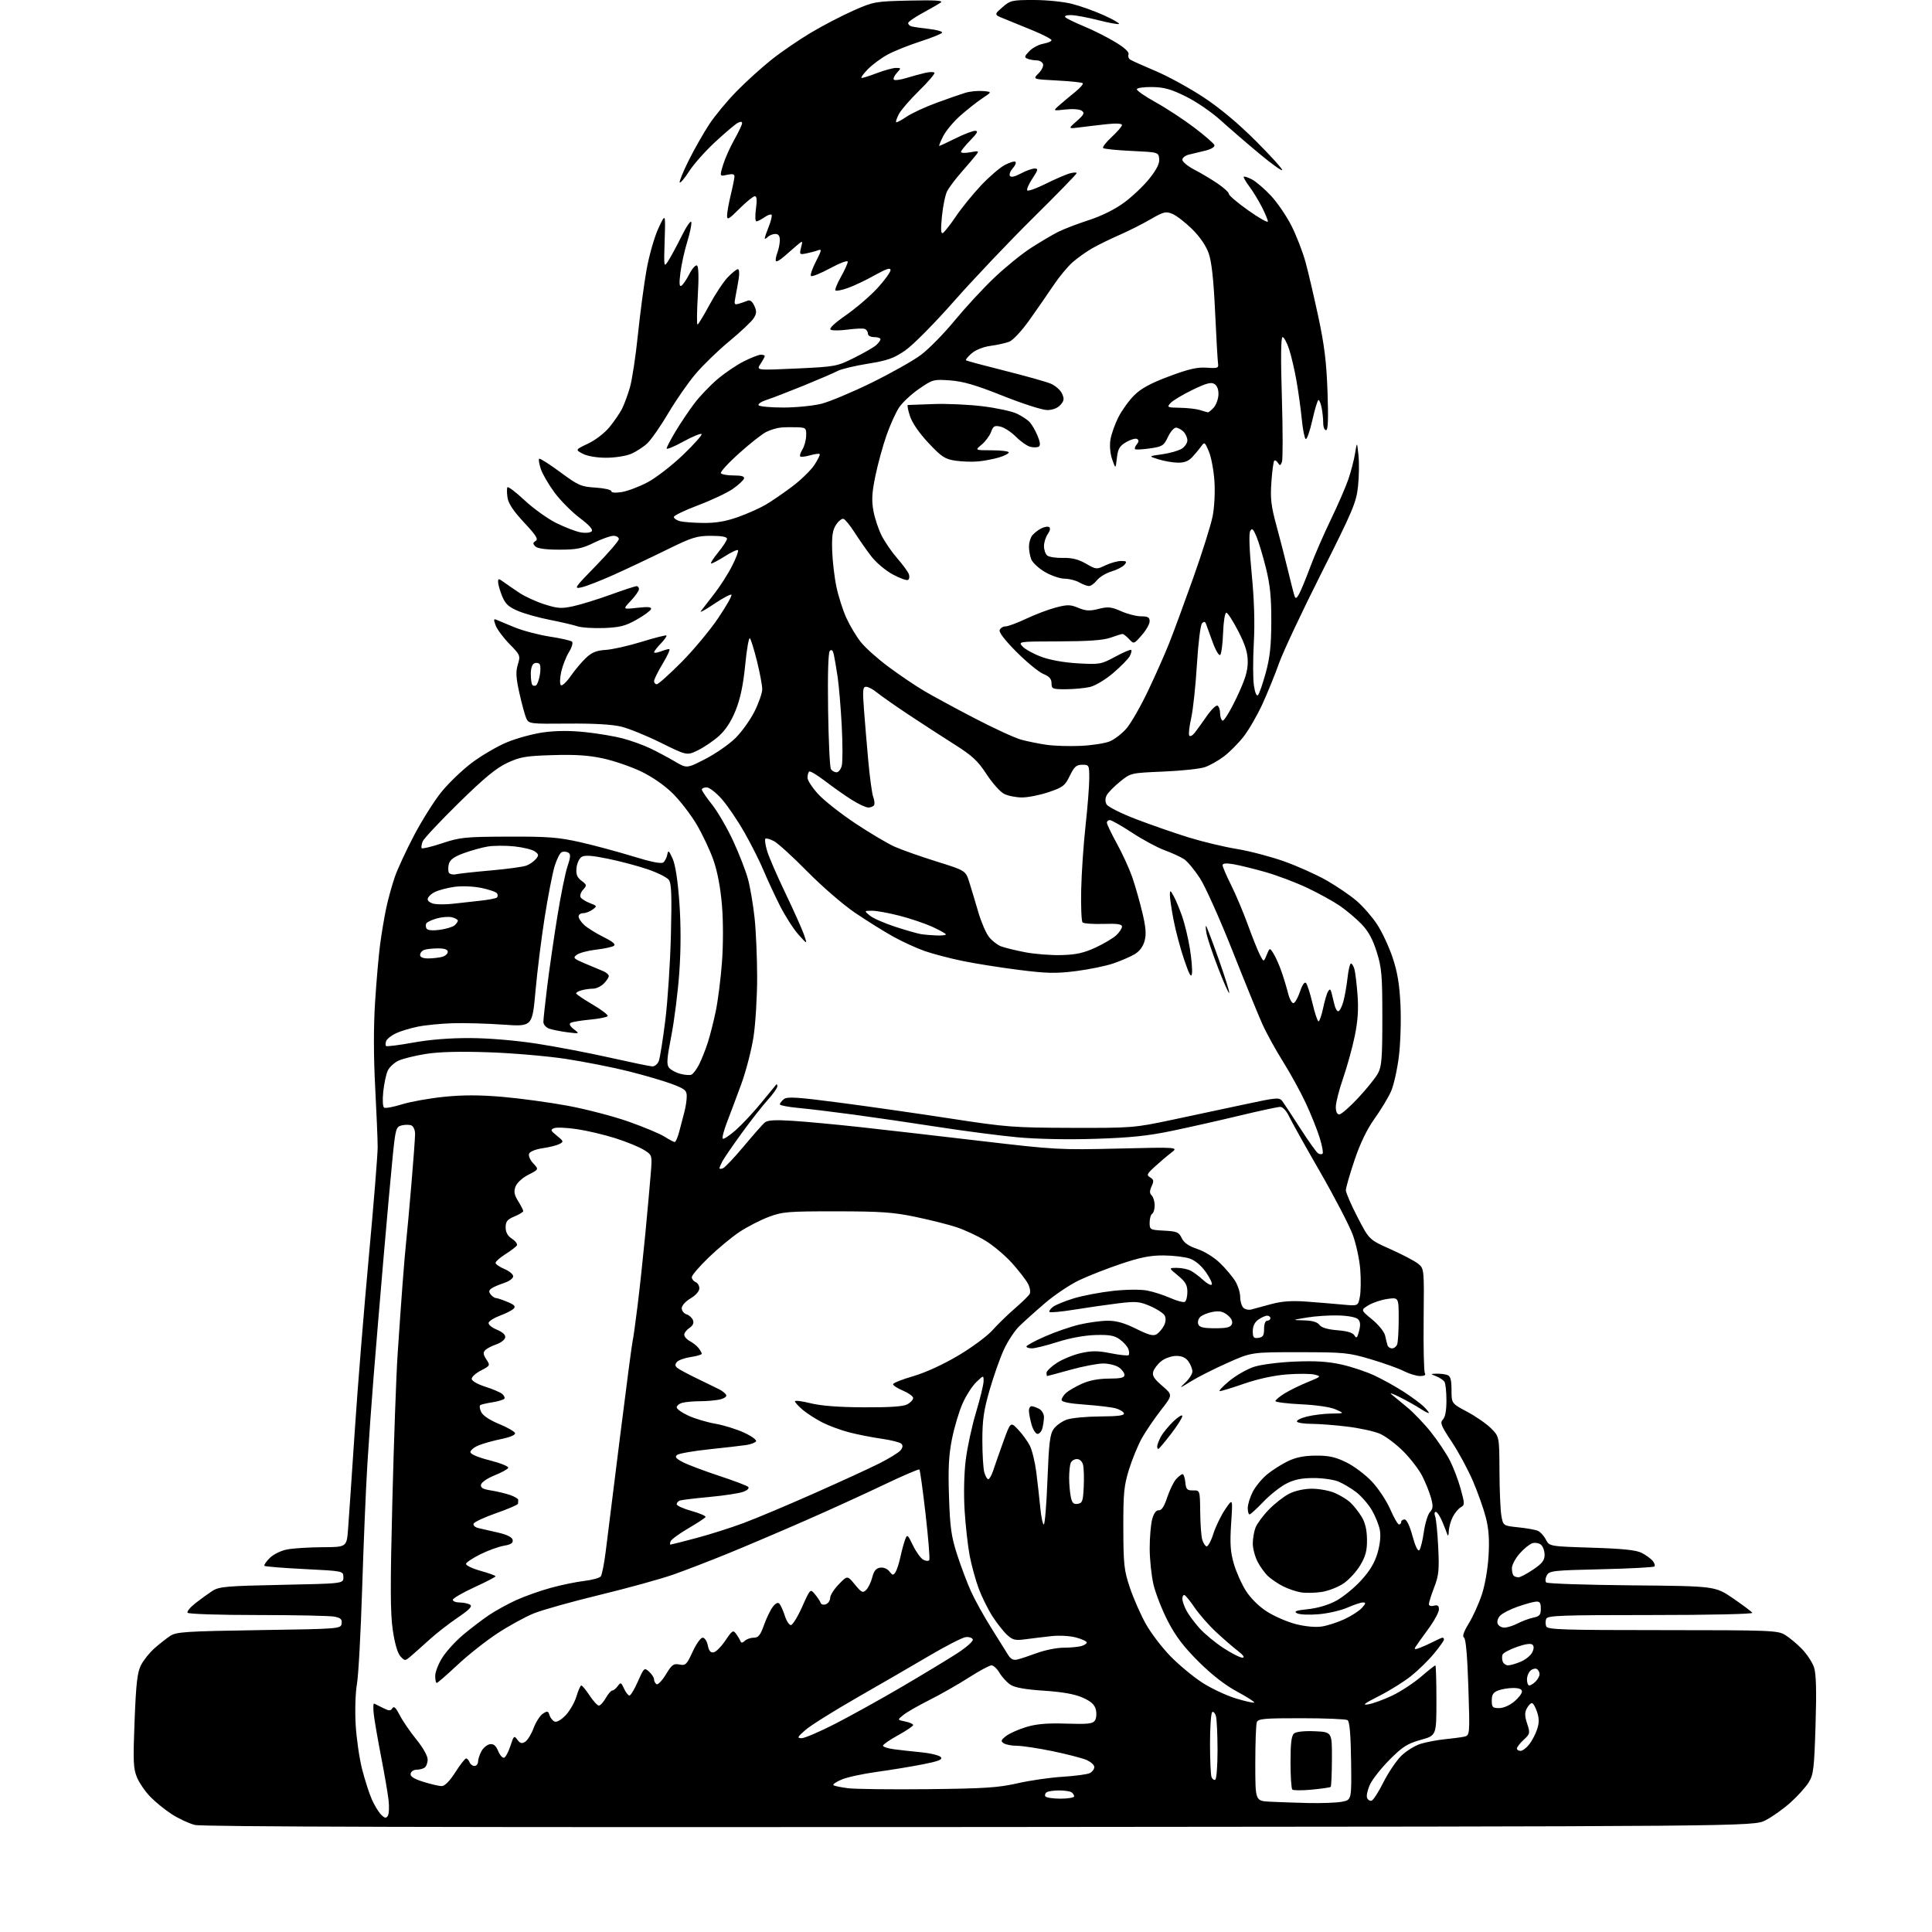 <?xml version="1.0" encoding="UTF-8" standalone="no"?>
<svg 
  version="1.1" 
  xmlns="http://www.w3.org/2000/svg" 
  xmlns:xlink="http://www.w3.org/1999/xlink" 
  xmlns:svg="http://www.w3.org/2000/svg"
  xmlns:rdf="http://www.w3.org/1999/02/22-rdf-syntax-ns#"
  xmlns:cc="http://creativecommons.org/ns#"
  xmlns:dc="http://purl.org/dc/elements/1.1/"
  viewBox="0 0 768 768"
  width="768"
  height="768"
>
<style>svg {background-color: white; }</style>"
<path stroke="none" fill="black" fill-rule="evenodd" d="M389.31,726.27C174.71,726.43 80.36,726.18 77.44,725.44C75.14,724.85 71.06,722.96 68.38,721.24C65.70,719.52 61.83,716.39 59.80,714.30C57.76,712.21 55.35,708.71 54.44,706.51C52.99,703.05 52.87,700.10 53.50,684.01C54.09,669.08 54.58,664.81 56.05,661.91C57.06,659.93 59.50,656.89 61.47,655.16C63.45,653.42 66.27,651.21 67.74,650.25C70.10,648.70 74.17,648.44 102.95,648.00C135.14,647.51 135.50,647.48 135.80,645.39C136.04,643.71 135.44,643.14 132.93,642.64C131.18,642.29 117.46,642.00 102.43,642.00C87.05,642.00 74.87,641.60 74.55,641.09C74.24,640.59 75.68,638.85 77.75,637.24C79.81,635.63 82.83,633.45 84.45,632.40C87.09,630.70 90.04,630.45 111.95,630.00C136.50,629.50 136.50,629.50 136.50,627.00C136.50,624.50 136.50,624.50 121.06,623.73C112.57,623.31 105.40,622.73 105.12,622.45C104.84,622.17 105.77,620.78 107.19,619.36C108.67,617.88 111.64,616.41 114.14,615.93C116.54,615.47 122.85,615.07 128.16,615.04C137.83,615.00 137.83,615.00 138.37,607.75C138.67,603.76 139.86,586.33 141.01,569.00C142.15,551.67 144.68,520.40 146.62,499.50C148.55,478.60 150.13,459.02 150.13,456.00C150.12,452.98 149.67,442.18 149.13,432.00C148.50,420.15 148.48,408.11 149.09,398.50C149.61,390.25 150.51,379.90 151.09,375.50C151.67,371.10 152.77,364.57 153.52,361.00C154.28,357.43 155.82,351.86 156.93,348.64C158.05,345.42 161.50,337.96 164.61,332.05C167.71,326.15 172.57,318.44 175.40,314.91C178.24,311.39 183.70,306.13 187.53,303.24C191.36,300.35 197.65,296.68 201.50,295.08C205.35,293.47 211.89,291.69 216.04,291.12C221.01,290.43 226.64,290.40 232.54,291.02C237.47,291.53 244.20,292.66 247.50,293.52C250.80,294.39 255.75,296.17 258.50,297.49C261.25,298.81 265.64,301.15 268.25,302.69C273.00,305.50 273.00,305.50 280.36,301.72C284.41,299.64 289.79,295.91 292.31,293.43C294.83,290.95 298.26,286.16 299.94,282.80C301.62,279.43 303.00,275.46 303.00,273.98C303.00,272.49 302.07,267.50 300.93,262.89C299.78,258.27 298.51,254.15 298.10,253.72C297.68,253.29 296.84,258.06 296.23,264.32C295.45,272.24 294.31,277.70 292.46,282.31C290.71,286.70 288.48,290.14 285.87,292.50C283.70,294.46 279.93,297.03 277.49,298.22C273.05,300.38 273.05,300.38 262.77,295.29C257.12,292.50 250.03,289.60 247.00,288.86C243.39,287.97 236.12,287.55 225.86,287.64C210.67,287.78 210.20,287.72 209.22,285.59C208.68,284.39 207.44,279.88 206.48,275.57C205.10,269.35 204.97,267.01 205.85,264.14C206.92,260.64 206.82,260.39 202.54,256.01C200.10,253.53 197.63,250.21 197.04,248.64C196.19,246.39 196.24,245.89 197.23,246.33C197.93,246.64 201.20,248.00 204.50,249.35C207.80,250.71 214.10,252.37 218.50,253.05C222.90,253.72 226.89,254.63 227.38,255.06C227.86,255.50 227.33,257.34 226.18,259.21C225.04,261.05 223.66,264.57 223.10,267.03C222.55,269.49 222.48,271.88 222.94,272.34C223.40,272.80 225.13,271.23 226.79,268.84C228.45,266.45 231.19,263.18 232.89,261.57C235.26,259.32 237.09,258.58 240.75,258.35C243.38,258.19 249.80,256.75 255.01,255.14C260.23,253.53 264.69,252.40 264.93,252.62C265.16,252.84 264.15,254.28 262.68,255.82C261.20,257.35 260.00,258.91 260.00,259.28C260.00,259.65 261.15,259.51 262.57,258.98C263.98,258.44 265.54,258.00 266.03,258.00C266.53,258.00 265.38,260.59 263.47,263.75C261.57,266.91 260.00,270.06 260.00,270.75C260.00,271.44 260.49,272.00 261.08,272.00C261.68,272.00 266.08,268.06 270.86,263.25C275.64,258.44 282.21,250.57 285.45,245.76C288.70,240.95 291.08,236.75 290.75,236.42C290.42,236.09 287.31,237.75 283.83,240.10C280.35,242.45 277.99,243.73 278.60,242.94C279.20,242.15 281.60,239.05 283.93,236.05C286.26,233.06 289.46,228.05 291.04,224.92C292.62,221.80 293.66,219.00 293.37,218.70C293.07,218.40 290.75,219.47 288.22,221.08C285.68,222.69 283.22,224.00 282.74,224.00C282.26,224.00 283.47,222.04 285.43,219.65C287.39,217.25 289.00,214.78 289.00,214.15C289.00,213.40 286.76,213.00 282.65,213.00C276.96,213.00 275.11,213.58 264.90,218.60C258.63,221.69 249.22,226.13 244.00,228.48C238.78,230.83 232.99,233.08 231.15,233.48C227.99,234.16 228.30,233.69 236.90,224.88C241.90,219.76 246.00,214.99 246.00,214.28C246.00,213.58 245.03,213.00 243.85,213.00C242.66,213.00 239.17,214.24 236.10,215.75C231.37,218.07 229.22,218.50 222.30,218.50C216.93,218.50 213.65,218.05 212.81,217.21C211.75,216.15 211.78,215.76 212.94,215.03C214.07,214.34 213.07,212.76 208.31,207.68C204.13,203.21 202.10,200.16 201.75,197.85C201.47,196.01 201.45,194.15 201.70,193.71C201.96,193.28 205.01,195.58 208.48,198.83C211.96,202.08 217.59,206.14 221.01,207.85C224.43,209.55 228.78,211.24 230.69,211.60C232.63,211.97 234.60,211.80 235.17,211.23C235.86,210.54 234.34,208.82 230.41,205.85C227.24,203.46 222.73,198.91 220.39,195.74C218.06,192.57 215.62,188.38 214.98,186.42C214.33,184.47 214.03,182.64 214.31,182.36C214.59,182.08 218.34,184.46 222.65,187.64C229.90,193.00 230.95,193.47 236.74,193.83C240.18,194.05 243.00,194.69 243.00,195.24C243.00,195.87 244.59,196.00 247.19,195.59C249.49,195.22 254.11,193.47 257.44,191.71C260.77,189.95 267.10,185.05 271.50,180.84C275.90,176.62 279.22,172.88 278.87,172.54C278.52,172.19 275.26,173.54 271.62,175.54C267.98,177.55 265.00,178.78 265.00,178.28C265.00,177.79 266.61,174.71 268.57,171.44C270.54,168.17 273.88,163.20 276.00,160.39C278.12,157.58 282.25,153.25 285.18,150.76C288.10,148.28 292.85,145.06 295.72,143.62C298.59,142.18 301.62,141.00 302.47,141.00C303.31,141.00 304.00,141.24 304.00,141.54C304.00,141.83 303.24,143.23 302.31,144.65C300.62,147.23 300.62,147.23 316.56,146.49C332.09,145.77 332.68,145.66 339.50,142.26C343.35,140.35 347.29,138.08 348.25,137.23C349.21,136.38 350.00,135.31 350.00,134.85C350.00,134.38 348.88,134.00 347.50,134.00C346.03,134.00 345.00,133.43 345.00,132.61C345.00,131.84 344.44,131.00 343.75,130.74C343.06,130.49 340.02,130.61 337.00,131.02C333.98,131.42 330.93,131.45 330.23,131.08C329.41,130.64 331.58,128.57 336.34,125.25C340.39,122.41 346.03,117.56 348.86,114.47C351.69,111.37 354.00,108.18 354.00,107.37C354.00,106.30 352.31,106.85 347.70,109.42C344.24,111.36 339.44,113.64 337.05,114.48C334.65,115.33 332.43,115.77 332.12,115.46C331.81,115.14 332.78,112.71 334.28,110.05C335.78,107.38 337.00,104.68 337.00,104.03C337.00,103.38 333.89,104.54 330.03,106.62C326.19,108.70 322.75,110.08 322.38,109.71C322.00,109.34 322.90,106.73 324.36,103.91C326.59,99.60 326.74,98.89 325.26,99.46C324.29,99.83 322.20,100.40 320.60,100.72C317.83,101.28 317.74,101.19 318.43,98.43C319.15,95.55 319.15,95.55 316.82,97.50C315.55,98.57 313.27,100.55 311.76,101.90C310.25,103.25 308.78,104.11 308.48,103.82C308.19,103.52 308.41,102.06 308.97,100.57C309.54,99.09 310.00,96.77 310.00,95.43C310.00,93.76 309.44,93.00 308.20,93.00C307.21,93.00 305.86,93.54 305.20,94.20C304.54,94.86 304.00,95.09 304.00,94.72C304.00,94.35 304.73,92.21 305.63,89.98C306.52,87.74 307.00,85.66 306.69,85.36C306.38,85.05 305.10,85.52 303.84,86.40C302.58,87.28 301.16,88.00 300.68,88.00C300.20,88.00 300.12,85.75 300.50,83.00C300.98,79.52 300.84,78.00 300.05,78.00C299.42,78.00 296.68,80.23 293.95,82.95C289.69,87.21 289.00,87.60 289.02,85.70C289.02,84.49 289.68,80.80 290.48,77.50C291.28,74.20 291.94,70.90 291.96,70.17C291.99,69.21 291.17,69.02 289.03,69.49C286.05,70.15 286.05,70.15 287.42,65.58C288.18,63.07 290.19,58.55 291.90,55.52C293.60,52.50 295.00,49.56 295.00,48.98C295.00,48.28 294.40,48.25 293.20,48.89C292.21,49.42 288.21,52.81 284.31,56.42C280.41,60.03 275.76,65.26 273.98,68.03C272.20,70.81 270.50,72.83 270.21,72.54C269.91,72.25 271.53,68.29 273.79,63.75C276.06,59.21 279.73,52.74 281.96,49.37C284.18,46.00 289.04,40.14 292.75,36.35C296.46,32.56 302.65,26.94 306.50,23.87C310.35,20.79 317.41,15.94 322.19,13.09C326.97,10.23 334.62,6.25 339.19,4.23C347.28,0.65 347.87,0.54 361.50,0.23C371.60,0.00 375.08,0.21 374.00,0.98C373.18,1.56 369.91,3.45 366.75,5.16C363.59,6.88 361.00,8.68 361.00,9.17C361.00,9.66 361.56,10.24 362.25,10.46C362.94,10.68 366.09,11.15 369.26,11.50C372.43,11.86 374.79,12.53 374.50,13.00C374.21,13.47 370.26,15.06 365.73,16.52C361.21,17.98 355.40,20.31 352.84,21.70C350.28,23.08 346.70,25.75 344.89,27.61C343.09,29.47 342.03,31.00 342.55,31.00C343.07,31.00 345.87,30.10 348.76,29.00C351.65,27.90 354.99,27.00 356.17,27.00C358.25,27.00 358.26,27.06 356.49,29.01C355.50,30.11 354.97,31.31 355.33,31.67C355.69,32.03 357.90,31.74 360.24,31.02C362.58,30.31 365.96,29.38 367.76,28.97C369.55,28.55 371.21,28.53 371.45,28.93C371.70,29.32 368.95,32.54 365.35,36.07C361.74,39.61 358.13,43.78 357.32,45.34C356.51,46.91 356.02,48.36 356.23,48.57C356.44,48.78 358.28,47.81 360.32,46.43C362.36,45.04 367.74,42.55 372.26,40.88C376.79,39.22 381.98,37.41 383.79,36.87C385.60,36.33 388.72,36.02 390.73,36.19C394.39,36.50 394.39,36.50 390.44,39.12C388.28,40.57 384.34,43.66 381.71,46.00C379.07,48.33 376.03,51.99 374.94,54.12C373.85,56.25 373.15,58.00 373.38,58.00C373.61,58.00 376.52,56.65 379.84,55.00C383.17,53.35 386.68,52.00 387.65,52.00C388.98,52.00 388.52,52.91 385.70,55.79C383.67,57.88 382.00,59.95 382.00,60.40C382.00,60.85 383.66,60.91 385.69,60.53C389.16,59.88 389.29,59.95 387.96,61.67C387.17,62.68 384.58,65.72 382.19,68.44C379.81,71.15 377.25,74.55 376.51,75.98C375.77,77.41 374.84,81.90 374.44,85.94C373.90,91.38 374.01,93.11 374.86,92.59C375.49,92.20 377.83,89.20 380.05,85.93C382.27,82.65 386.73,77.17 389.95,73.74C393.17,70.31 397.43,66.64 399.41,65.59C401.39,64.54 403.31,63.97 403.67,64.33C404.03,64.69 403.53,65.86 402.56,66.93C401.60,68.00 401.09,69.34 401.45,69.91C401.86,70.59 403.40,70.26 405.78,68.98C407.81,67.89 410.27,67.00 411.25,67.00C412.81,67.00 412.70,67.50 410.37,71.02C408.90,73.23 408.01,75.34 408.37,75.70C408.74,76.07 412.01,74.89 415.65,73.08C419.28,71.27 423.55,69.42 425.13,68.96C426.71,68.51 428.00,68.45 427.99,68.82C427.99,69.19 420.18,77.22 410.63,86.66C401.08,96.10 386.97,110.96 379.27,119.70C371.37,128.65 362.90,137.20 359.84,139.31C355.30,142.44 352.87,143.30 344.96,144.58C339.75,145.42 334.38,146.71 333.00,147.45C331.62,148.18 325.55,150.80 319.50,153.27C313.45,155.73 306.81,158.29 304.74,158.96C302.67,159.62 301.24,160.57 301.55,161.08C301.86,161.59 306.27,162.00 311.35,162.00C316.43,162.00 323.26,161.32 326.54,160.49C329.82,159.67 338.80,155.90 346.50,152.12C354.20,148.34 363.02,143.37 366.10,141.07C369.18,138.77 375.16,132.68 379.40,127.53C383.63,122.39 390.69,114.74 395.08,110.55C399.47,106.35 406.09,100.97 409.78,98.59C413.48,96.21 418.33,93.34 420.56,92.21C422.80,91.08 428.30,88.96 432.80,87.51C437.95,85.84 443.17,83.24 446.93,80.48C450.20,78.06 454.73,73.75 456.99,70.89C459.87,67.25 461.01,64.91 460.80,63.10C460.50,60.52 460.42,60.50 449.83,60.00C443.96,59.73 438.87,59.21 438.51,58.85C438.16,58.49 439.70,56.51 441.93,54.44C444.17,52.37 446.00,50.24 446.00,49.70C446.00,49.10 443.76,48.95 440.25,49.33C437.09,49.67 432.25,50.23 429.50,50.59C424.50,51.24 424.50,51.24 428.00,48.15C430.94,45.55 431.26,44.89 430.00,44.01C429.15,43.41 426.35,43.21 423.50,43.53C418.50,44.10 418.50,44.10 421.13,41.80C422.57,40.53 425.38,38.19 427.37,36.58C429.36,34.97 430.73,33.40 430.42,33.08C430.10,32.76 425.49,32.27 420.17,32.00C410.50,31.50 410.50,31.50 412.83,29.17C414.11,27.89 414.91,26.21 414.61,25.42C414.31,24.64 413.19,24.00 412.11,24.00C411.04,24.00 409.43,23.72 408.53,23.37C407.09,22.82 407.16,22.46 409.11,20.39C410.32,19.09 412.82,17.75 414.66,17.40C416.50,17.06 418.00,16.42 418.00,15.98C418.00,15.54 414.74,13.83 410.75,12.18C406.76,10.52 401.61,8.42 399.31,7.50C395.12,5.83 395.12,5.83 398.44,2.92C401.60,0.15 402.22,0.00 410.99,0.00C416.15,-0.00 422.89,0.69 426.30,1.58C429.65,2.44 435.29,4.47 438.85,6.09C442.41,7.70 445.09,9.24 444.82,9.51C444.55,9.78 440.81,9.10 436.51,8.00C432.20,6.90 427.31,6.00 425.64,6.00C423.79,6.00 422.97,6.35 423.55,6.91C424.07,7.41 427.43,9.03 431.00,10.51C434.57,11.99 440.12,14.78 443.31,16.71C447.01,18.94 448.94,20.72 448.61,21.58C448.32,22.33 448.63,23.29 449.29,23.71C449.96,24.14 454.51,26.18 459.41,28.25C464.31,30.32 472.86,35.00 478.41,38.66C484.95,42.97 492.33,49.14 499.37,56.20C505.36,62.19 510.00,67.34 509.69,67.64C509.38,67.95 505.16,64.90 500.32,60.85C495.47,56.81 488.65,50.92 485.16,47.76C481.68,44.60 475.49,40.37 471.41,38.36C465.53,35.45 462.76,34.67 458.03,34.60C454.74,34.54 451.99,34.94 451.91,35.47C451.83,36.00 455.20,38.34 459.40,40.66C463.60,42.98 470.48,47.50 474.70,50.69C478.92,53.89 482.54,57.04 482.75,57.69C482.97,58.38 481.51,59.29 479.31,59.84C477.22,60.37 474.26,61.08 472.75,61.42C471.24,61.76 470.00,62.70 470.00,63.50C470.00,64.31 472.14,66.07 474.75,67.43C477.36,68.78 481.52,71.26 484.00,72.94C486.47,74.61 488.50,76.48 488.50,77.09C488.50,77.70 491.99,80.66 496.25,83.67C500.51,86.68 504.00,88.65 504.00,88.04C504.00,87.43 502.91,84.81 501.58,82.22C500.25,79.62 498.00,75.96 496.59,74.07C495.18,72.19 494.20,70.47 494.42,70.25C494.64,70.03 496.11,70.52 497.69,71.34C499.27,72.16 502.65,75.06 505.21,77.79C507.76,80.52 511.46,85.94 513.42,89.84C515.38,93.73 517.88,100.20 518.97,104.21C520.07,108.22 522.36,118.03 524.07,126.00C526.46,137.18 527.30,143.99 527.71,155.75C528.09,166.67 527.92,171.00 527.12,171.00C526.50,171.00 526.00,169.71 526.00,168.13C526.00,166.54 525.72,163.84 525.38,162.13C525.03,160.41 524.46,159.00 524.12,159.00C523.77,159.00 522.67,162.61 521.68,167.02C520.69,171.43 519.50,174.81 519.04,174.52C518.58,174.24 517.88,170.74 517.49,166.75C517.10,162.76 516.16,155.92 515.40,151.53C514.64,147.15 513.30,141.42 512.43,138.78C511.55,136.15 510.39,134.00 509.84,134.00C509.18,134.00 509.08,142.15 509.56,157.91C509.96,171.07 509.97,182.64 509.59,183.64C509.01,185.15 508.75,185.21 508.00,184.00C507.51,183.21 506.85,182.82 506.53,183.13C506.22,183.45 505.71,187.26 505.40,191.60C504.93,198.17 505.27,201.10 507.42,209.00C508.85,214.22 510.93,222.32 512.05,227.00C513.17,231.68 514.33,236.18 514.62,237.00C515.02,238.13 515.50,237.85 516.54,235.88C517.30,234.45 519.23,229.72 520.84,225.38C522.44,221.05 526.07,212.68 528.91,206.79C531.75,200.91 534.93,193.61 535.97,190.58C537.01,187.55 538.22,182.92 538.65,180.29C539.43,175.50 539.43,175.50 540.01,180.90C540.33,183.88 540.25,189.48 539.83,193.36C539.15,199.75 537.79,202.96 525.21,227.95C517.58,243.10 510.06,259.10 508.49,263.50C506.93,267.90 503.95,275.22 501.88,279.78C499.80,284.33 496.39,290.22 494.30,292.88C492.21,295.53 488.70,299.06 486.50,300.71C484.30,302.37 480.93,304.27 479.00,304.94C477.07,305.62 469.65,306.41 462.50,306.71C449.51,307.26 449.50,307.26 445.25,310.70C442.91,312.59 440.53,315.01 439.96,316.07C439.30,317.31 439.27,318.62 439.88,319.75C440.40,320.71 445.70,323.37 451.66,325.65C457.62,327.93 467.00,331.19 472.50,332.89C478.00,334.59 486.63,336.66 491.67,337.48C496.71,338.30 505.20,340.53 510.53,342.43C515.85,344.34 523.46,347.75 527.42,350.02C531.38,352.29 536.69,355.90 539.21,358.06C541.73,360.21 545.39,364.39 547.35,367.35C549.31,370.30 552.10,376.25 553.55,380.56C555.51,386.39 556.32,391.23 556.71,399.45C557.00,405.53 556.72,414.76 556.07,419.96C555.43,425.16 554.03,431.40 552.96,433.83C551.89,436.25 548.95,441.12 546.42,444.66C543.37,448.94 540.70,454.47 538.42,461.24C536.54,466.82 535.00,472.18 535.00,473.14C535.00,474.11 537.09,478.93 539.64,483.85C544.28,492.81 544.28,492.81 552.71,496.56C557.34,498.63 562.26,501.20 563.63,502.28C566.13,504.25 566.13,504.25 565.92,524.48C565.80,535.61 566.02,545.23 566.41,545.86C566.87,546.60 566.21,547.00 564.52,547.00C563.09,547.00 560.22,546.13 558.13,545.07C556.05,544.00 550.10,541.87 544.92,540.33C536.06,537.70 534.37,537.53 516.50,537.52C497.50,537.50 497.50,537.50 487.83,541.82C482.51,544.20 475.98,547.50 473.33,549.16C468.70,552.04 468.61,552.06 471.25,549.54C472.76,548.10 474.00,546.14 474.00,545.18C474.00,544.23 473.30,542.44 472.44,541.22C471.37,539.69 469.86,539.00 467.58,539.00C465.76,539.00 463.11,539.91 461.69,541.03C460.28,542.14 458.82,544.00 458.45,545.16C457.93,546.81 458.69,548.04 461.99,550.88C466.20,554.51 466.20,554.51 461.53,560.50C458.97,563.80 455.59,568.75 454.02,571.50C452.46,574.25 450.13,579.88 448.84,584.00C446.79,590.58 446.51,593.46 446.54,607.50C446.58,621.97 446.83,624.23 449.16,631.17C450.58,635.38 453.42,641.84 455.47,645.51C457.52,649.19 461.97,655.01 465.35,658.46C468.73,661.91 474.41,666.60 477.96,668.90C481.51,671.19 487.50,674.00 491.26,675.15C495.03,676.29 498.31,677.03 498.55,676.78C498.80,676.54 495.74,674.58 491.75,672.43C487.01,669.89 481.71,665.76 476.44,660.52C470.48,654.58 467.31,650.39 464.21,644.39C461.92,639.92 459.36,633.40 458.53,629.89C457.71,626.37 457.03,619.90 457.02,615.50C457.02,611.10 457.47,605.86 458.02,603.86C458.68,601.49 459.59,600.27 460.64,600.36C461.74,600.46 462.80,598.84 463.99,595.23C464.95,592.32 466.54,589.06 467.52,587.98C468.51,586.89 469.66,586.00 470.09,586.00C470.52,586.00 471.01,587.46 471.19,589.25C471.46,592.06 471.87,592.49 474.25,592.46C477.00,592.42 477.00,592.42 477.10,600.96C477.15,605.66 477.50,610.59 477.88,611.93C478.25,613.26 479.02,614.51 479.59,614.70C480.16,614.89 481.38,612.67 482.30,609.77C483.22,606.87 485.35,602.48 487.02,600.00C490.07,595.50 490.07,595.50 489.40,605.55C488.88,613.54 489.09,616.82 490.45,621.55C491.39,624.82 493.56,629.70 495.27,632.38C497.16,635.35 500.45,638.60 503.66,640.65C506.57,642.51 511.72,644.74 515.11,645.61C518.85,646.56 522.90,646.94 525.39,646.57C527.66,646.23 531.76,644.90 534.51,643.62C537.25,642.33 540.36,640.32 541.40,639.14C542.97,637.39 543.04,637.00 541.78,637.00C540.94,637.00 538.16,637.93 535.60,639.06C533.03,640.19 527.87,641.38 524.12,641.69C520.34,642.01 516.52,641.83 515.55,641.29C514.20,640.53 515.22,640.16 520.00,639.66C523.86,639.25 528.11,637.98 531.20,636.30C533.94,634.81 538.39,631.17 541.08,628.22C544.54,624.44 546.46,621.22 547.59,617.34C548.60,613.85 548.94,610.50 548.51,608.20C548.13,606.20 546.70,602.64 545.33,600.30C543.95,597.95 541.18,594.76 539.16,593.19C537.15,591.63 533.92,589.72 532.00,588.93C530.08,588.15 525.58,587.52 522.00,587.54C517.22,587.57 514.35,588.18 511.17,589.85C508.79,591.10 504.72,594.35 502.13,597.06C499.54,599.78 497.10,602.00 496.71,602.00C496.32,602.00 496.00,600.86 496.00,599.46C496.00,598.06 496.89,595.18 497.97,593.06C499.06,590.93 501.63,587.80 503.69,586.10C505.75,584.40 509.48,582.04 511.97,580.84C515.16,579.31 518.44,578.65 523.07,578.63C528.24,578.60 530.82,579.17 535.19,581.31C538.25,582.80 542.84,586.26 545.39,588.99C547.95,591.72 551.21,596.66 552.65,599.98C554.09,603.29 555.65,606.00 556.13,606.00C556.61,606.00 557.00,605.55 557.00,605.00C557.00,604.45 557.61,604.00 558.35,604.00C559.17,604.00 560.41,606.59 561.48,610.57C562.57,614.60 563.62,616.78 564.19,616.21C564.69,615.71 565.51,612.48 565.99,609.04C566.48,605.60 567.57,602.03 568.41,601.10C569.67,599.70 569.75,598.69 568.86,595.45C568.26,593.28 566.71,589.39 565.40,586.81C564.10,584.23 560.69,579.78 557.83,576.92C554.97,574.06 550.80,570.92 548.56,569.95C546.33,568.97 540.45,567.69 535.50,567.09C530.55,566.49 524.16,566.00 521.31,566.00C518.45,566.00 515.87,565.60 515.57,565.12C515.27,564.63 517.02,563.73 519.46,563.12C521.89,562.50 526.27,561.96 529.19,561.92C534.50,561.84 534.50,561.84 531.00,560.28C528.91,559.34 523.36,558.52 517.25,558.23C511.61,557.96 507.00,557.38 507.00,556.95C507.00,556.52 508.64,555.15 510.64,553.91C512.65,552.67 516.79,550.64 519.85,549.40C525.21,547.22 525.31,547.12 522.58,546.43C521.03,546.04 516.07,546.01 511.56,546.35C506.48,546.74 500.07,548.13 494.69,549.99C489.91,551.65 485.50,553.00 484.89,553.00C484.28,553.00 485.97,551.19 488.64,548.97C491.31,546.76 495.75,544.22 498.50,543.33C501.30,542.43 508.44,541.51 514.72,541.25C522.89,540.91 527.93,541.23 533.26,542.42C537.29,543.31 543.27,545.31 546.54,546.87C549.82,548.42 554.98,551.29 558.00,553.25C561.02,555.20 564.51,557.77 565.75,558.94C566.99,560.12 568.00,561.33 568.00,561.64C568.00,561.94 566.54,561.23 564.75,560.06C562.96,558.88 559.25,556.80 556.50,555.42C553.75,554.04 552.20,553.50 553.06,554.21C553.92,554.92 556.74,557.25 559.34,559.39C561.93,561.53 566.24,566.03 568.90,569.39C571.56,572.75 574.90,577.75 576.32,580.50C577.74,583.25 579.68,588.36 580.64,591.85C582.28,597.81 582.28,598.26 580.69,599.15C579.76,599.67 578.32,601.40 577.50,603.00C576.67,604.60 575.96,607.16 575.92,608.70C575.88,610.24 575.62,610.83 575.35,610.00C575.08,609.17 574.15,606.81 573.28,604.75C572.41,602.69 571.27,601.00 570.74,601.00C570.22,601.00 570.10,601.79 570.49,602.75C570.88,603.71 571.43,609.23 571.71,615.00C572.15,624.07 571.94,626.25 570.11,631.00C568.95,634.02 568.00,637.02 568.00,637.66C568.00,638.32 568.85,638.59 570.00,638.29C571.51,637.90 572.00,638.26 572.00,639.77C572.00,640.88 570.07,644.42 567.70,647.64C565.34,650.86 563.06,654.06 562.64,654.75C562.06,655.71 562.48,655.77 564.45,655.02C565.86,654.48 568.34,653.36 569.96,652.52C571.58,651.68 573.15,651.00 573.45,651.00C573.75,651.00 574.00,651.35 574.00,651.77C574.00,652.19 572.21,654.71 570.01,657.36C567.82,660.02 563.72,664.02 560.90,666.27C558.09,668.51 552.34,672.09 548.14,674.22C542.20,677.23 541.28,677.96 544.00,677.48C545.92,677.14 550.20,675.57 553.50,673.99C556.80,672.41 561.90,669.06 564.83,666.56C567.76,664.05 570.35,662.00 570.58,662.00C570.81,662.00 571.00,668.28 571.00,675.95C571.00,689.90 571.00,689.90 564.75,691.63C559.47,693.10 557.56,694.32 552.45,699.44C549.13,702.77 545.61,707.22 544.62,709.32C543.64,711.42 543.10,713.82 543.42,714.65C543.74,715.49 544.56,715.99 545.25,715.77C545.94,715.54 548.04,712.28 549.92,708.51C551.81,704.74 554.97,700.03 556.95,698.05C558.93,696.07 562.47,693.88 564.81,693.17C567.16,692.47 571.42,691.67 574.29,691.38C577.15,691.10 580.58,690.65 581.90,690.38C584.31,689.88 584.31,689.88 583.70,670.78C583.30,658.34 582.70,651.43 581.97,650.98C581.21,650.51 581.81,648.70 583.84,645.39C585.49,642.70 587.81,637.58 589.01,634.00C590.28,630.22 591.41,623.73 591.72,618.50C592.11,611.98 591.81,607.76 590.63,603.18C589.74,599.70 587.42,593.17 585.48,588.66C583.54,584.15 579.75,577.14 577.05,573.08C572.81,566.70 572.34,565.52 573.58,564.28C574.50,563.35 574.99,560.71 574.98,556.68C574.98,553.28 574.63,549.96 574.21,549.30C573.79,548.64 572.33,547.66 570.97,547.11C568.50,546.13 568.50,546.13 571.17,546.06C572.64,546.03 574.55,546.27 575.42,546.61C576.59,547.06 577.00,548.61 577.00,552.55C577.00,557.88 577.00,557.88 583.21,561.19C586.63,563.01 590.91,565.98 592.71,567.78C596.00,571.07 596.00,571.07 596.06,584.78C596.09,592.33 596.43,600.30 596.82,602.50C597.53,606.50 597.53,606.50 603.51,607.13C606.81,607.47 610.30,608.09 611.29,608.50C612.27,608.91 613.71,610.47 614.49,611.97C615.90,614.70 615.90,614.70 632.77,615.23C645.22,615.63 650.43,616.17 652.65,617.32C654.30,618.17 656.24,619.58 656.97,620.46C657.69,621.33 658.00,622.34 657.65,622.69C657.30,623.04 647.77,623.54 636.47,623.80C617.31,624.24 615.85,624.41 614.87,626.24C614.29,627.33 614.19,628.59 614.66,629.06C615.12,629.52 630.42,630.03 648.64,630.20C681.79,630.50 681.79,630.50 688.91,635.36C692.82,638.04 696.27,640.63 696.57,641.11C696.89,641.62 679.69,642.00 656.17,642.00C620.69,642.00 615.14,642.20 614.64,643.50C614.32,644.32 614.32,645.67 614.64,646.50C615.14,647.80 621.21,648.00 660.86,648.00C703.84,648.01 706.68,648.12 709.60,649.90C711.30,650.94 714.32,653.46 716.31,655.50C718.29,657.55 720.45,660.85 721.11,662.83C721.95,665.39 722.13,672.05 721.71,685.76C721.17,703.07 720.89,705.44 719.00,708.50C717.84,710.38 714.57,714.00 711.74,716.54C708.91,719.09 704.43,722.27 701.79,723.61C696.99,726.04 696.99,726.04 389.31,726.27zM154.16,721.82C154.64,721.10 154.77,718.25 154.45,715.50C154.13,712.75 152.82,705.10 151.53,698.50C150.25,691.90 148.93,684.33 148.61,681.67C148.28,679.01 148.35,677.00 148.76,677.20C149.17,677.40 150.77,678.20 152.32,678.98C154.67,680.15 155.28,680.16 155.97,679.04C156.58,678.07 157.38,678.83 158.90,681.81C160.06,684.07 163.03,688.41 165.50,691.45C168.11,694.65 170.00,698.00 170.00,699.43C170.00,700.78 169.44,702.25 168.75,702.69C168.06,703.14 166.61,703.50 165.52,703.50C164.43,703.50 163.40,704.20 163.23,705.06C163.02,706.16 164.49,707.11 168.30,708.31C171.26,709.24 174.54,710.00 175.59,709.99C176.81,709.99 178.76,708.01 181.00,704.50C182.93,701.48 184.85,699.01 185.28,699.01C185.71,699.00 186.32,699.67 186.64,700.50C186.95,701.33 187.84,702.00 188.61,702.00C189.37,702.00 190.02,701.21 190.04,700.25C190.05,699.29 190.67,697.41 191.41,696.08C192.15,694.75 193.66,693.52 194.76,693.35C196.21,693.13 197.13,693.90 198.03,696.06C198.71,697.72 199.77,698.91 200.39,698.72C201.00,698.52 202.13,696.40 202.90,694.02C204.19,689.98 204.39,689.81 205.67,691.57C206.76,693.05 207.43,693.22 208.78,692.37C209.72,691.78 211.23,689.33 212.12,686.94C213.01,684.55 214.66,681.98 215.78,681.23C217.59,680.03 217.90,680.10 218.45,681.84C218.79,682.93 219.73,684.06 220.52,684.37C221.36,684.69 223.21,683.60 224.94,681.75C226.57,680.00 228.47,676.64 229.17,674.29C229.87,671.93 230.73,670.00 231.09,670.00C231.44,670.00 232.93,671.80 234.38,674.00C235.84,676.20 237.49,678.00 238.06,678.00C238.63,678.00 239.86,676.65 240.80,675.01C241.73,673.36 242.90,672.01 243.39,672.01C243.88,672.00 244.85,671.22 245.55,670.26C246.72,668.66 246.93,668.74 248.07,671.26C248.76,672.77 249.72,674.00 250.22,674.00C250.71,674.00 252.23,671.47 253.59,668.38C256.02,662.90 256.13,662.81 258.04,664.54C259.12,665.51 260.00,666.89 260.00,667.60C260.00,668.30 260.45,669.16 260.99,669.50C261.54,669.83 263.20,668.09 264.70,665.62C267.06,661.71 267.75,661.20 270.08,661.67C272.53,662.16 272.98,661.72 275.33,656.60C276.74,653.52 278.53,651.00 279.32,651.00C280.12,651.00 281.02,652.36 281.37,654.08C281.81,656.29 282.47,657.06 283.71,656.82C284.66,656.64 286.76,654.51 288.38,652.10C291.08,648.08 291.43,647.87 292.62,649.50C293.34,650.48 294.11,651.78 294.34,652.39C294.63,653.17 295.15,653.13 296.08,652.25C296.80,651.56 298.42,651.00 299.66,651.00C301.46,651.00 302.27,650.00 303.68,646.03C304.66,643.29 306.22,640.03 307.17,638.78C308.29,637.29 309.22,636.85 309.83,637.50C310.34,638.05 311.30,640.19 311.96,642.25C312.62,644.31 313.71,646.00 314.38,646.00C315.06,646.00 317.08,642.74 318.86,638.75C322.11,631.50 322.11,631.50 323.97,633.76C325.00,635.01 326.02,636.55 326.23,637.19C326.45,637.84 327.37,638.07 328.31,637.71C329.24,637.35 330.00,636.22 330.00,635.18C330.00,634.15 331.54,631.72 333.43,629.78C336.85,626.25 336.85,626.25 339.83,629.88C342.49,633.10 342.98,633.34 344.33,632.00C345.17,631.17 346.25,628.92 346.74,627.00C347.38,624.46 348.24,623.41 349.89,623.17C351.22,622.98 352.74,623.60 353.56,624.67C354.78,626.26 355.09,626.30 355.95,625.00C356.49,624.17 357.37,621.48 357.91,619.00C358.44,616.52 359.28,613.41 359.77,612.09C360.63,609.78 360.76,609.87 362.93,614.35C364.18,616.93 366.02,619.48 367.04,620.02C368.05,620.56 369.11,620.63 369.40,620.16C369.69,619.70 369.03,611.51 367.94,601.97C366.85,592.43 365.74,584.41 365.48,584.15C365.23,583.89 358.82,586.64 351.26,590.26C343.69,593.88 329.62,600.30 320.00,604.51C310.38,608.73 296.65,614.57 289.50,617.49C282.35,620.41 272.45,624.23 267.50,625.97C262.55,627.70 249.45,631.32 238.38,634.00C227.31,636.68 215.51,639.99 212.16,641.36C208.80,642.72 202.33,646.27 197.78,649.25C193.23,652.23 186.06,657.89 181.86,661.83C177.65,665.78 173.94,669.00 173.61,669.00C173.27,669.00 173.00,667.74 173.00,666.20C173.00,664.65 174.28,661.37 175.84,658.91C177.41,656.44 181.12,652.37 184.09,649.87C187.07,647.37 191.67,643.86 194.31,642.07C196.96,640.28 201.91,637.56 205.31,636.02C208.72,634.48 214.88,632.30 219.00,631.18C223.12,630.05 229.07,628.82 232.22,628.45C235.37,628.08 238.34,627.26 238.82,626.64C239.30,626.01 240.20,621.45 240.81,616.50C241.42,611.55 243.98,591.08 246.49,571.00C249.01,550.92 251.25,533.83 251.49,533.00C251.72,532.17 252.60,525.88 253.45,519.00C254.30,512.12 255.68,499.30 256.52,490.50C257.36,481.70 258.32,471.04 258.66,466.82C259.29,459.14 259.29,459.14 255.89,457.06C254.03,455.91 248.95,453.84 244.62,452.46C240.28,451.08 233.43,449.46 229.39,448.86C225.36,448.26 221.25,448.08 220.28,448.46C218.70,449.07 218.83,449.42 221.38,451.47C224.08,453.64 224.14,453.85 222.38,454.77C221.35,455.30 218.34,456.06 215.69,456.44C212.88,456.85 210.65,457.76 210.32,458.62C210.00,459.44 210.75,461.17 211.98,462.48C214.21,464.85 214.21,464.85 210.06,466.97C207.70,468.17 205.50,470.18 204.94,471.65C204.18,473.66 204.40,474.91 205.98,477.47C207.09,479.27 208.00,481.04 208.00,481.42C208.00,481.79 206.43,482.76 204.50,483.56C201.65,484.75 201.00,485.56 201.00,487.90C201.00,489.87 201.80,491.29 203.53,492.43C204.92,493.34 205.79,494.54 205.45,495.08C205.11,495.63 203.07,497.19 200.92,498.55C198.76,499.91 197.00,501.46 197.00,502.00C197.00,502.53 198.57,503.63 200.50,504.44C202.43,505.24 204.00,506.56 204.00,507.37C204.00,508.19 202.34,509.38 200.25,510.05C198.19,510.72 195.93,511.71 195.24,512.26C194.29,513.02 194.26,513.60 195.11,514.63C195.73,515.38 196.65,516.00 197.15,516.00C197.65,516.00 199.70,516.69 201.71,517.52C204.53,518.70 205.08,519.32 204.16,520.24C203.51,520.89 201.10,522.12 198.82,522.96C196.53,523.81 194.48,525.07 194.24,525.76C194.00,526.48 195.39,527.68 197.48,528.56C199.88,529.56 201.02,530.64 200.82,531.70C200.64,532.59 199.06,533.81 197.29,534.41C195.53,535.01 193.55,536.04 192.90,536.70C191.97,537.63 192.07,538.45 193.32,540.37C194.91,542.79 194.87,542.87 191.22,544.77C189.17,545.83 187.50,547.33 187.50,548.10C187.50,548.91 189.74,550.22 192.86,551.22C195.80,552.16 198.83,553.45 199.60,554.08C200.36,554.71 200.77,555.57 200.51,555.98C200.25,556.40 198.16,557.04 195.87,557.41C193.57,557.77 191.35,558.28 190.94,558.54C190.53,558.79 190.67,560.03 191.27,561.28C191.93,562.70 194.63,564.51 198.35,566.03C201.65,567.39 204.52,569.03 204.73,569.67C204.97,570.39 202.88,571.29 199.31,572.03C196.11,572.68 192.04,573.82 190.25,574.56C188.46,575.29 187.00,576.50 187.00,577.23C187.00,578.06 189.94,579.31 194.75,580.53C199.01,581.61 202.29,582.95 202.04,583.50C201.79,584.05 199.32,585.40 196.55,586.50C193.79,587.61 191.38,589.25 191.21,590.16C190.97,591.41 191.93,591.97 195.20,592.48C197.56,592.86 200.96,593.66 202.75,594.28C204.54,594.90 206.00,595.76 206.00,596.20C206.00,596.64 205.97,597.34 205.92,597.75C205.88,598.16 201.97,599.85 197.24,601.50C192.51,603.15 188.46,605.05 188.25,605.71C188.03,606.38 188.90,607.16 190.18,607.44C191.46,607.72 194.97,608.52 197.99,609.23C201.62,610.07 203.59,611.06 203.79,612.15C204.03,613.37 203.11,613.98 200.30,614.46C198.21,614.82 194.04,616.33 191.04,617.81C188.04,619.29 185.43,621.00 185.25,621.61C185.07,622.22 187.64,623.48 190.96,624.41C194.28,625.34 197.00,626.33 197.00,626.60C197.00,626.87 193.18,628.85 188.50,631.00C183.82,633.15 180.00,635.38 180.00,635.95C180.00,636.53 181.24,637.01 182.75,637.02C184.26,637.02 186.12,637.42 186.87,637.90C187.88,638.54 186.58,639.89 181.87,643.08C178.37,645.45 173.25,649.44 170.50,651.96C167.75,654.47 164.48,657.38 163.23,658.43C161.00,660.31 160.94,660.31 159.18,658.42C158.05,657.21 156.93,653.36 156.14,648.00C155.14,641.29 155.11,630.45 155.97,596.50C156.57,572.85 157.50,546.75 158.05,538.50C158.59,530.25 159.47,517.65 160.01,510.50C160.55,503.35 161.22,495.48 161.51,493.00C161.79,490.52 162.70,480.65 163.51,471.05C164.33,461.45 165.00,452.32 165.00,450.76C165.00,449.17 164.34,447.69 163.50,447.36C162.67,447.04 160.94,447.05 159.65,447.37C157.44,447.93 157.22,448.67 156.10,459.73C155.44,466.20 153.79,484.55 152.42,500.50C151.05,516.45 149.30,537.38 148.53,547.00C147.75,556.62 146.63,572.38 146.04,582.00C145.44,591.62 144.51,613.90 143.96,631.50C143.41,649.10 142.48,666.20 141.88,669.50C141.29,672.84 141.06,679.93 141.38,685.50C141.69,691.00 142.85,699.00 143.94,703.28C145.04,707.56 146.78,712.97 147.81,715.30C148.84,717.63 150.50,720.35 151.49,721.34C152.93,722.79 153.46,722.89 154.16,721.82zM520.00,716.73C525.23,716.85 531.25,716.63 533.40,716.23C537.29,715.50 537.29,715.50 537.08,700.02C536.93,689.40 536.49,684.30 535.68,683.78C535.03,683.37 526.79,683.02 517.36,683.02C502.64,683.00 500.13,683.22 499.61,684.58C499.27,685.45 499.00,692.85 499.00,701.03C499.00,715.90 499.00,715.90 504.75,716.20C507.91,716.37 514.77,716.60 520.00,716.73zM421.56,715.00C424.55,715.00 427.00,714.58 427.00,714.06C427.00,713.54 426.49,712.81 425.87,712.42C425.26,712.04 423.06,711.73 421.00,711.73C418.94,711.73 416.74,712.04 416.11,712.43C415.48,712.82 415.23,713.56 415.54,714.07C415.86,714.58 418.57,715.00 421.56,715.00zM368.97,711.22C391.41,710.98 396.88,710.62 404.46,708.89C409.38,707.76 417.48,706.59 422.46,706.29C427.43,705.98 432.29,705.32 433.25,704.83C434.21,704.33 435.00,703.25 435.00,702.41C435.00,701.58 433.54,700.29 431.75,699.55C429.96,698.81 423.91,697.26 418.31,696.10C412.70,694.95 406.40,693.99 404.31,693.98C402.21,693.98 399.82,693.52 399.00,692.98C397.73,692.14 397.87,691.70 399.94,690.09C401.29,689.05 404.89,687.44 407.94,686.52C412.03,685.28 416.24,684.93 423.87,685.17C432.51,685.44 434.41,685.23 435.27,683.90C435.83,683.03 435.99,681.08 435.61,679.58C435.11,677.58 433.70,676.31 430.34,674.82C427.19,673.43 422.35,672.57 414.98,672.08C407.62,671.60 403.42,670.85 401.68,669.71C400.28,668.79 398.34,666.69 397.35,665.02C396.37,663.36 394.92,662.00 394.13,662.00C393.35,662.00 389.28,664.19 385.10,666.87C380.92,669.55 373.90,673.55 369.50,675.76C365.10,677.96 360.41,680.65 359.09,681.73C356.67,683.68 356.67,683.68 359.84,684.32C361.58,684.67 362.99,685.30 362.99,685.73C362.98,686.15 360.28,687.98 356.99,689.79C353.69,691.60 351.00,693.46 351.00,693.93C351.00,694.39 352.91,695.03 355.25,695.34C357.59,695.66 362.52,696.21 366.22,696.57C369.92,696.93 373.41,697.79 373.99,698.48C374.79,699.46 373.17,700.10 366.76,701.36C362.22,702.26 354.00,703.60 348.50,704.36C343.00,705.11 336.74,706.47 334.60,707.38C332.45,708.28 330.96,709.29 331.28,709.61C331.60,709.94 334.25,710.49 337.15,710.85C340.06,711.21 354.37,711.37 368.97,711.22zM521.46,711.41C517.58,711.78 514.10,711.76 513.71,711.37C513.32,710.98 513.00,706.07 513.00,700.46C513.00,692.89 513.37,689.94 514.41,689.07C515.27,688.36 518.48,688.02 522.66,688.20C529.50,688.50 529.50,688.50 529.46,699.21C529.44,705.10 529.21,710.10 528.96,710.33C528.71,710.55 525.33,711.04 521.46,711.41zM483.10,707.44C483.60,707.13 483.99,701.85 483.99,695.69C483.98,689.54 483.70,683.49 483.37,682.26C483.04,681.03 482.37,680.27 481.89,680.57C481.40,680.87 481.00,686.45 481.00,692.98C481.00,699.50 481.27,705.55 481.60,706.41C481.94,707.28 482.61,707.74 483.10,707.44zM604.43,696.00C605.21,696.00 606.76,694.85 607.87,693.44C608.98,692.03 610.40,689.33 611.02,687.44C611.87,684.86 611.87,683.12 611.00,680.50C610.36,678.58 609.45,677.00 608.96,677.00C608.47,677.00 607.55,677.96 606.92,679.14C606.05,680.78 606.08,682.21 607.07,685.20C608.30,688.93 608.23,689.23 605.68,691.60C604.21,692.96 603.00,694.51 603.00,695.04C603.00,695.57 603.64,696.00 604.43,696.00zM318.64,690.96C319.81,690.98 325.89,688.37 332.14,685.16C338.39,681.95 350.25,675.37 358.50,670.53C366.75,665.69 376.57,659.76 380.32,657.34C384.09,654.91 386.95,652.40 386.71,651.72C386.47,651.05 385.20,650.63 383.89,650.78C382.58,650.93 376.10,654.24 369.50,658.13C362.90,662.02 349.92,669.54 340.65,674.85C331.38,680.16 322.16,685.94 320.15,687.71C316.94,690.53 316.76,690.92 318.64,690.96zM595.92,679.00C597.61,679.00 600.15,677.90 601.92,676.41C603.62,674.99 605.00,673.19 605.00,672.41C605.00,671.47 603.86,671.00 601.57,671.00C599.68,671.00 596.98,671.44 595.57,671.98C593.59,672.73 593.00,673.65 593.00,675.98C593.00,678.65 593.34,679.00 595.92,679.00zM607.93,670.00C608.44,670.00 609.56,669.29 610.43,668.43C611.29,667.56 612.00,666.24 612.00,665.49C612.00,664.73 611.53,663.83 610.96,663.47C610.38,663.12 609.26,663.37 608.46,664.04C607.66,664.70 607.00,666.31 607.00,667.62C607.00,668.93 607.42,670.00 607.93,670.00zM599.50,662.00C600.36,662.00 602.59,661.36 604.45,660.58C606.31,659.81 608.37,658.18 609.01,656.98C609.77,655.55 609.84,654.44 609.21,653.81C608.58,653.18 606.40,653.48 603.00,654.67C600.12,655.68 597.54,657.06 597.28,657.75C597.01,658.44 597.05,659.67 597.36,660.50C597.68,661.33 598.64,662.00 599.50,662.00zM404.34,659.70C405.53,659.43 409.08,658.26 412.23,657.10C415.37,655.95 420.10,654.99 422.73,654.99C425.35,654.98 428.51,654.70 429.75,654.37C430.99,654.04 432.00,653.39 432.00,652.92C432.00,652.46 430.09,651.56 427.75,650.93C425.37,650.28 421.08,650.04 418.00,650.38C414.98,650.71 410.34,651.27 407.71,651.62C403.54,652.19 402.58,651.96 400.32,649.88C398.90,648.57 396.28,645.25 394.51,642.50C392.75,639.75 390.29,634.80 389.06,631.50C387.83,628.20 386.22,622.35 385.48,618.50C384.74,614.65 383.83,606.55 383.45,600.50C383.05,593.98 383.22,585.80 383.89,580.41C384.50,575.41 386.35,566.86 387.99,561.41C389.63,555.96 390.98,550.40 390.99,549.06C391.00,546.63 391.00,546.63 388.09,549.41C386.49,550.94 384.05,554.74 382.66,557.85C381.27,560.96 379.38,567.28 378.45,571.89C377.15,578.37 376.87,583.62 377.24,594.89C377.65,607.26 378.15,610.80 380.48,618.00C381.99,622.67 384.47,629.25 385.99,632.61C387.50,635.96 391.12,642.49 394.03,647.11C396.93,651.72 399.95,656.56 400.74,657.85C401.76,659.51 402.81,660.05 404.34,659.70zM493.91,658.95C494.93,658.92 494.24,657.93 492.00,656.20C490.07,654.72 486.17,651.33 483.32,648.67C480.47,646.01 476.65,641.64 474.82,638.95C472.99,636.25 471.16,634.04 470.75,634.03C470.34,634.01 470.00,634.70 470.00,635.55C470.00,636.40 470.70,638.45 471.56,640.11C472.41,641.76 474.78,644.97 476.81,647.23C478.84,649.49 483.16,653.06 486.41,655.17C489.65,657.28 493.03,658.98 493.91,658.95zM598.02,647.00C599.16,647.00 601.54,646.25 603.30,645.33C605.06,644.42 607.85,643.38 609.50,643.04C612.02,642.52 612.50,641.94 612.50,639.46C612.50,637.11 612.09,636.54 610.50,636.68C609.40,636.77 606.15,637.68 603.27,638.69C600.40,639.70 597.30,641.27 596.39,642.19C595.47,643.10 595.00,644.55 595.33,645.42C595.66,646.29 596.87,647.00 598.02,647.00zM525.39,632.83C522.70,633.24 518.92,633.30 517.00,632.97C515.08,632.63 511.93,631.55 510.00,630.56C508.07,629.57 505.44,627.81 504.15,626.63C502.86,625.46 500.95,622.83 499.90,620.79C498.86,618.75 498.00,615.52 498.00,613.60C498.00,611.69 498.48,608.86 499.06,607.32C499.64,605.77 502.00,602.55 504.31,600.17C506.61,597.78 510.24,594.93 512.37,593.83C514.71,592.62 518.27,591.82 521.37,591.79C524.19,591.77 528.29,592.50 530.49,593.42C532.68,594.34 535.52,596.08 536.80,597.28C538.08,598.48 540.07,600.99 541.22,602.86C542.66,605.19 543.34,608.02 543.40,611.89C543.46,616.28 542.89,618.52 540.80,622.08C539.33,624.59 536.36,627.86 534.20,629.36C532.05,630.85 528.08,632.41 525.39,632.83zM603.62,627.00C604.32,627.00 606.95,625.62 609.45,623.93C613.04,621.51 614.00,620.27 614.00,618.05C614.00,616.51 613.35,614.70 612.55,614.04C611.75,613.38 610.20,613.12 609.11,613.47C608.02,613.81 605.75,615.66 604.06,617.58C602.38,619.50 601.00,622.10 601.00,623.37C601.00,624.63 601.30,625.97 601.67,626.33C602.03,626.70 602.91,627.00 603.62,627.00zM266.54,614.00C266.80,614.00 271.39,612.84 276.75,611.41C282.11,609.99 290.59,607.30 295.59,605.43C300.58,603.57 313.19,598.27 323.59,593.65C334.00,589.04 345.69,583.67 349.56,581.72C353.44,579.77 357.22,577.44 357.97,576.54C358.88,575.44 358.99,574.59 358.30,573.90C357.75,573.35 354.21,572.45 350.45,571.92C346.68,571.39 340.91,570.25 337.62,569.40C334.33,568.55 329.54,566.79 326.96,565.48C324.39,564.18 320.87,561.92 319.14,560.47C317.41,559.01 316.00,557.47 316.00,557.04C316.00,556.62 318.81,556.96 322.25,557.82C326.41,558.85 333.52,559.39 343.50,559.43C353.99,559.48 359.18,559.11 360.75,558.21C361.99,557.51 363.00,556.38 362.99,555.71C362.98,555.05 361.18,553.75 358.99,552.82C356.80,551.90 355.00,550.75 355.00,550.26C355.00,549.77 358.58,548.34 362.96,547.07C367.80,545.67 374.81,542.47 380.82,538.91C386.27,535.69 392.44,531.13 394.53,528.78C396.63,526.42 400.63,522.53 403.42,520.13C406.21,517.72 408.85,515.15 409.29,514.40C409.73,513.64 409.44,511.84 408.62,510.27C407.81,508.75 404.93,505.02 402.20,502.00C399.47,498.98 394.69,494.97 391.57,493.10C388.46,491.23 383.35,488.86 380.22,487.83C377.10,486.79 369.80,484.96 364.02,483.75C355.13,481.88 350.25,481.54 332.50,481.52C313.15,481.51 311.03,481.68 305.54,483.75C302.26,484.99 297.09,487.65 294.04,489.66C290.99,491.68 285.46,496.25 281.75,499.83C278.04,503.40 275.00,506.94 275.00,507.70C275.00,508.45 275.68,509.32 276.50,509.64C277.32,509.95 278.00,511.08 278.00,512.14C278.00,513.28 276.57,514.91 274.50,516.13C272.52,517.30 271.00,519.00 271.00,520.03C271.00,521.04 271.86,522.14 272.91,522.47C273.96,522.80 275.11,523.85 275.47,524.79C275.91,525.92 275.42,526.97 274.07,527.87C272.93,528.63 272.00,529.85 272.00,530.59C272.00,531.33 273.01,532.47 274.25,533.13C275.49,533.79 277.05,535.04 277.72,535.91C278.39,536.79 278.95,537.79 278.97,538.14C278.99,538.49 277.01,539.07 274.58,539.44C272.15,539.80 269.67,540.69 269.07,541.42C268.27,542.38 268.31,543.01 269.24,543.77C269.93,544.33 273.43,546.21 277.00,547.94C280.57,549.67 284.59,551.63 285.92,552.29C287.25,552.96 288.51,554.00 288.71,554.62C288.91,555.23 287.65,556.02 285.91,556.37C284.17,556.72 280.67,557.01 278.12,557.01C275.58,557.02 272.49,557.30 271.25,557.63C270.01,557.96 269.00,558.78 269.00,559.45C269.00,560.11 271.14,561.62 273.75,562.80C276.36,563.98 281.15,565.40 284.39,565.96C287.64,566.53 292.73,568.10 295.72,569.47C298.70,570.84 300.87,572.40 300.54,572.94C300.20,573.48 298.48,574.14 296.71,574.41C294.95,574.68 288.32,575.45 282.00,576.11C275.68,576.78 269.90,577.78 269.17,578.35C268.14,579.14 268.68,579.80 271.54,581.27C273.58,582.32 280.03,584.75 285.87,586.67C291.72,588.60 296.91,590.57 297.41,591.05C297.95,591.56 297.16,592.37 295.49,593.00C293.93,593.60 287.89,594.52 282.07,595.06C276.26,595.60 270.94,596.24 270.25,596.49C269.56,596.73 269.00,597.40 269.00,597.96C269.00,598.53 271.68,599.74 274.96,600.65C278.24,601.56 280.72,602.65 280.46,603.06C280.21,603.47 277.09,605.51 273.53,607.59C269.98,609.67 266.84,611.97 266.57,612.69C266.29,613.41 266.28,614.00 266.54,614.00zM414.93,606.00C415.35,606.00 416.01,598.01 416.38,588.25C416.96,573.43 417.37,570.09 418.88,568.00C419.87,566.62 422.22,564.96 424.09,564.31C425.97,563.65 431.93,563.09 437.33,563.06C444.50,563.02 447.06,562.68 446.77,561.80C446.55,561.15 445.05,560.25 443.43,559.82C441.82,559.38 436.34,558.73 431.25,558.36C425.10,557.93 422.00,557.30 422.00,556.51C422.00,555.85 422.80,554.59 423.77,553.71C424.74,552.83 427.55,551.20 430.02,550.08C432.96,548.74 436.64,548.04 440.75,548.02C445.52,548.01 447.00,547.66 447.00,546.56C447.00,545.76 446.00,544.41 444.78,543.56C443.56,542.70 440.74,542.01 438.53,542.01C436.31,542.02 430.45,543.14 425.51,544.51C420.56,545.88 416.40,547.00 416.26,547.00C416.12,547.00 416.00,546.43 416.00,545.72C416.00,545.02 417.86,543.24 420.14,541.76C422.41,540.29 426.71,538.54 429.69,537.87C434.01,536.90 436.44,536.92 441.61,537.95C445.18,538.66 448.34,538.99 448.64,538.69C448.94,538.39 448.91,537.33 448.57,536.33C448.23,535.32 446.72,533.60 445.22,532.50C443.03,530.89 441.13,530.54 435.47,530.69C431.18,530.81 425.33,531.88 420.47,533.43C416.09,534.83 411.49,535.98 410.25,535.99C409.01,535.99 408.01,535.66 408.02,535.25C408.03,534.84 411.33,533.05 415.36,531.28C419.38,529.50 425.56,527.37 429.09,526.54C432.61,525.71 437.68,525.02 440.34,525.01C443.80,525.00 447.01,525.91 451.63,528.22C456.65,530.71 458.47,531.19 459.80,530.37C460.73,529.78 462.03,528.25 462.69,526.97C463.43,525.49 463.54,524.01 462.98,522.95C462.48,522.03 459.91,520.35 457.26,519.21C452.95,517.35 451.62,517.24 444.47,518.10C440.09,518.64 432.29,519.76 427.14,520.59C421.99,521.43 417.52,521.85 417.21,521.54C416.90,521.23 417.51,520.32 418.57,519.50C419.63,518.69 423.43,517.15 427.00,516.07C430.57,515.00 437.55,513.68 442.50,513.14C447.73,512.57 453.38,512.52 456.00,513.01C458.48,513.48 462.64,514.82 465.26,515.99C467.88,517.15 470.47,517.83 471.01,517.49C471.56,517.16 472.00,515.37 472.00,513.51C472.00,510.84 471.23,509.51 468.27,507.07C464.54,504.00 464.54,504.00 467.84,504.00C469.65,504.00 472.11,504.50 473.32,505.12C474.52,505.74 476.73,507.39 478.24,508.80C479.75,510.20 481.29,511.04 481.67,510.66C482.05,510.28 481.02,508.07 479.39,505.74C477.54,503.10 475.11,501.05 472.96,500.31C471.06,499.65 466.41,499.09 462.63,499.06C457.36,499.01 453.39,499.79 445.63,502.39C440.06,504.26 432.53,507.21 428.90,508.95C425.27,510.69 419.19,514.77 415.40,518.02C411.60,521.27 406.99,525.41 405.15,527.22C403.31,529.02 400.56,533.20 399.05,536.50C397.53,539.80 394.99,547.00 393.40,552.50C391.07,560.55 390.50,564.45 390.50,572.50C390.50,578.00 390.85,583.74 391.27,585.25C391.69,586.76 392.40,588.00 392.85,588.00C393.30,588.00 394.15,586.54 394.74,584.75C395.33,582.96 397.14,577.81 398.76,573.30C401.71,565.10 401.71,565.10 404.74,568.30C406.41,570.06 408.50,572.94 409.39,574.71C410.28,576.47 411.43,581.20 411.94,585.21C412.45,589.22 413.16,595.54 413.52,599.25C413.87,602.96 414.51,606.00 414.93,606.00zM428.39,597.80C430.25,597.54 430.54,596.74 430.80,591.03C430.97,587.47 430.85,583.54 430.53,582.28C430.19,580.92 429.20,580.00 428.09,580.00C427.06,580.00 425.94,580.71 425.61,581.58C425.27,582.45 425.00,585.10 425.00,587.46C425.00,589.82 425.29,593.18 425.64,594.93C426.14,597.44 426.71,598.04 428.39,597.80zM460.44,576.00C460.20,576.00 460.00,575.53 460.00,574.95C460.00,574.37 460.64,572.69 461.41,571.20C462.19,569.72 464.44,566.95 466.41,565.05C468.39,563.16 470.00,562.18 470.00,562.88C470.00,563.58 467.95,566.82 465.44,570.08C462.93,573.33 460.68,576.00 460.44,576.00zM412.43,570.00C411.70,570.00 410.63,568.31 410.05,566.25C409.48,564.19 409.01,561.71 409.01,560.75C409.00,559.79 409.48,559.00 410.07,559.00C410.65,559.00 412.00,559.47 413.07,560.04C414.13,560.60 414.99,562.07 414.99,563.29C414.98,564.50 414.70,566.51 414.37,567.75C414.04,568.99 413.17,570.00 412.43,570.00zM553.36,536.00C554.15,536.00 555.06,535.29 555.39,534.42C555.73,533.55 556.00,528.99 556.00,524.28C556.00,515.73 556.00,515.73 551.57,516.34C549.14,516.67 545.73,517.80 544.01,518.85C540.87,520.76 540.87,520.76 545.45,524.51C547.98,526.59 550.28,529.43 550.60,530.88C550.91,532.32 551.34,534.06 551.55,534.75C551.76,535.44 552.58,536.00 553.36,536.00zM500.25,531.82C502.06,531.56 502.50,530.86 502.49,528.25C502.48,526.30 502.98,525.00 503.74,525.00C504.43,525.00 505.00,524.55 505.00,524.00C505.00,523.45 504.43,523.00 503.72,523.00C503.02,523.00 501.44,523.70 500.22,524.56C498.76,525.58 498.00,527.15 498.00,529.13C498.00,531.68 498.34,532.09 500.25,531.82zM540.25,529.10C540.89,526.64 540.77,525.34 539.82,524.39C539.04,523.62 535.82,523.01 532.00,522.91C528.42,522.82 522.80,523.19 519.50,523.74C513.50,524.74 513.50,524.74 518.39,524.87C521.67,524.96 523.68,525.54 524.49,526.66C525.29,527.75 527.69,528.47 531.60,528.79C535.60,529.11 537.80,529.78 538.44,530.88C539.20,532.19 539.54,531.86 540.25,529.10zM483.00,528.00C487.72,528.00 489.20,527.63 489.70,526.34C490.11,525.28 489.49,524.01 487.97,522.77C486.17,521.32 484.74,521.01 482.05,521.50C480.10,521.85 477.88,522.75 477.11,523.50C476.35,524.24 476.00,525.55 476.33,526.42C476.79,527.62 478.40,528.00 483.00,528.00zM497.50,520.52C498.60,520.20 502.16,519.24 505.40,518.38C509.64,517.25 513.58,516.98 519.40,517.41C523.86,517.74 530.28,518.27 533.69,518.59C539.88,519.17 539.88,519.17 540.57,515.46C540.96,513.42 541.02,508.54 540.72,504.62C540.42,500.71 539.09,494.52 537.76,490.88C536.43,487.25 530.59,476.00 524.77,465.88C518.95,455.77 513.39,445.81 512.41,443.75C511.38,441.58 509.91,440.00 508.93,440.00C507.99,440.00 500.76,441.55 492.86,443.45C484.96,445.35 472.88,448.08 466.00,449.51C456.36,451.53 449.35,452.26 435.37,452.70C424.31,453.05 412.24,452.81 404.37,452.08C397.29,451.42 383.18,449.58 373.00,448.00C362.82,446.42 347.75,444.21 339.50,443.10C331.25,441.99 321.24,440.78 317.25,440.41C313.26,440.04 310.00,439.40 310.00,438.99C310.00,438.58 310.71,437.66 311.57,436.94C312.88,435.86 316.68,436.09 333.82,438.33C345.20,439.82 365.07,442.66 378.00,444.66C400.06,448.06 403.00,448.28 426.00,448.34C449.79,448.41 450.93,448.32 465.50,445.24C473.75,443.50 486.80,440.72 494.50,439.06C507.65,436.23 508.58,436.15 509.78,437.77C510.48,438.72 513.70,443.61 516.93,448.63C520.16,453.65 523.33,458.09 523.97,458.48C524.61,458.88 525.41,458.92 525.75,458.59C526.08,458.25 525.56,455.39 524.58,452.24C523.60,449.08 521.12,442.90 519.07,438.50C517.02,434.10 512.96,426.70 510.04,422.05C507.13,417.41 503.41,410.66 501.79,407.05C500.17,403.45 494.81,390.29 489.87,377.82C484.93,365.34 479.14,352.44 477.01,349.13C474.87,345.83 472.02,342.40 470.66,341.51C469.31,340.63 465.84,339.04 462.96,337.99C460.08,336.93 454.27,333.81 450.06,331.04C445.84,328.27 441.85,326.00 441.19,326.00C440.54,326.00 440.00,326.47 440.00,327.05C440.00,327.62 441.80,331.37 443.99,335.37C446.19,339.37 448.91,345.31 450.05,348.57C451.18,351.83 452.97,358.09 454.03,362.47C455.49,368.51 455.73,371.31 455.00,373.99C454.39,376.28 452.97,378.17 451.03,379.32C449.38,380.30 445.58,381.94 442.60,382.97C439.61,383.99 432.90,385.37 427.69,386.03C419.67,387.04 416.17,386.96 404.86,385.53C397.51,384.60 387.45,383.00 382.50,381.97C377.55,380.95 370.85,379.18 367.60,378.06C364.36,376.93 358.73,374.35 355.10,372.34C351.47,370.32 344.68,366.08 340.00,362.92C335.29,359.74 326.82,352.43 321.00,346.52C315.23,340.66 309.22,335.18 307.66,334.36C306.09,333.53 304.56,333.11 304.25,333.42C303.93,333.73 304.24,335.90 304.93,338.24C305.62,340.58 308.89,348.12 312.19,355.00C315.49,361.88 318.81,369.30 319.58,371.50C320.96,375.50 320.96,375.50 317.39,371.50C315.42,369.30 312.10,364.12 310.02,360.00C307.94,355.88 305.01,349.57 303.52,346.00C302.03,342.43 298.61,335.63 295.92,330.91C293.23,326.18 289.19,320.22 286.93,317.66C284.68,315.10 281.97,313.00 280.92,313.00C279.86,313.00 279.00,313.39 279.00,313.87C279.00,314.35 280.81,317.02 283.03,319.80C285.25,322.59 289.01,329.06 291.40,334.18C293.78,339.31 296.46,346.20 297.35,349.50C298.24,352.81 299.42,359.78 299.97,365.00C300.52,370.23 300.97,380.80 300.98,388.50C300.98,396.20 300.34,406.80 299.55,412.06C298.75,417.32 296.54,425.87 294.63,431.06C292.72,436.25 290.15,443.10 288.93,446.27C287.71,449.44 286.98,452.31 287.31,452.64C287.64,452.97 289.96,451.44 292.47,449.24C294.97,447.03 299.54,442.14 302.62,438.37C305.70,434.59 308.40,431.31 308.61,431.08C308.83,430.85 309.00,431.20 309.00,431.86C309.00,432.51 307.27,434.95 305.16,437.27C303.05,439.60 298.39,445.55 294.80,450.50C291.21,455.45 287.77,460.48 287.14,461.68C286.51,462.89 286.00,464.11 286.00,464.40C286.00,464.70 286.63,464.70 287.40,464.40C288.17,464.10 291.89,460.18 295.65,455.68C299.42,451.18 303.17,446.92 304.00,446.22C305.10,445.28 308.01,445.10 315.00,445.54C320.23,445.86 332.38,447.00 342.00,448.05C351.62,449.11 373.23,451.59 390.00,453.57C419.42,457.03 421.35,457.13 444.50,456.57C468.50,455.99 468.50,455.99 465.56,458.24C463.94,459.48 461.01,461.97 459.06,463.76C455.89,466.66 455.69,467.13 457.21,468.04C458.64,468.89 458.74,469.48 457.79,471.56C456.93,473.44 456.94,474.34 457.83,475.23C458.47,475.87 459.00,477.63 459.00,479.14C459.00,480.65 458.55,482.16 458.00,482.50C457.45,482.84 457.00,484.42 457.00,486.01C457.00,488.83 457.15,488.91 462.74,489.20C467.84,489.47 468.62,489.80 469.76,492.18C470.66,494.05 472.51,495.34 475.96,496.49C478.79,497.43 482.62,499.81 484.98,502.09C487.23,504.28 489.95,507.51 491.03,509.28C492.11,511.05 492.99,513.87 493.00,515.55C493.00,517.23 493.56,519.16 494.25,519.85C494.94,520.54 496.40,520.84 497.50,520.52zM268.21,453.98C268.60,453.99 269.42,452.09 270.03,449.75C270.63,447.41 271.55,443.93 272.06,442.00C272.57,440.07 272.99,437.29 272.99,435.82C273.00,433.48 272.28,432.87 267.25,430.96C264.09,429.76 256.32,427.48 250.00,425.89C243.68,424.30 232.43,422.08 225.00,420.94C217.57,419.81 203.76,418.62 194.29,418.30C182.72,417.90 174.53,418.12 169.29,418.95C165.01,419.63 160.10,420.84 158.39,421.64C156.68,422.44 154.75,424.25 154.11,425.65C153.47,427.06 152.68,430.80 152.35,433.97C152.00,437.24 152.15,439.98 152.70,440.31C153.22,440.64 156.41,440.04 159.79,438.99C163.17,437.94 170.69,436.59 176.49,436.00C184.06,435.23 190.64,435.24 199.77,436.02C206.77,436.63 218.43,438.21 225.67,439.55C232.91,440.89 243.81,443.73 249.89,445.87C255.97,448.02 262.42,450.71 264.22,451.87C266.02,453.02 267.82,453.97 268.21,453.98zM532.39,443.00C533.15,443.00 536.52,440.07 539.87,436.48C543.22,432.89 546.76,428.51 547.73,426.73C549.25,423.96 549.50,420.77 549.50,404.50C549.50,387.61 549.25,384.71 547.26,378.38C545.66,373.28 543.93,370.14 541.16,367.28C539.03,365.09 535.20,361.86 532.65,360.11C530.10,358.35 524.30,355.15 519.76,352.99C515.22,350.83 507.68,347.98 503.00,346.65C498.32,345.32 492.59,343.92 490.25,343.53C487.37,343.05 486.00,343.18 486.00,343.94C486.00,344.55 487.51,348.08 489.36,351.77C491.21,355.47 494.20,362.55 496.00,367.50C497.79,372.45 499.95,377.85 500.80,379.50C502.33,382.50 502.33,382.50 503.53,379.58C504.74,376.67 504.74,376.67 506.25,379.08C507.08,380.41 508.47,383.52 509.34,386.00C510.22,388.48 511.42,392.44 512.02,394.81C512.63,397.22 513.61,398.96 514.24,398.75C514.87,398.54 516.02,396.45 516.80,394.10C517.66,391.52 518.59,390.19 519.14,390.74C519.64,391.24 520.81,394.88 521.73,398.82C522.66,402.77 523.74,406.00 524.14,406.00C524.53,406.00 525.35,403.64 525.96,400.75C526.56,397.86 527.44,394.88 527.92,394.12C528.61,393.02 528.89,393.12 529.30,394.62C529.58,395.65 530.09,397.74 530.43,399.25C530.76,400.76 531.46,402.00 531.97,402.00C532.49,402.00 533.38,400.31 533.97,398.25C534.55,396.19 535.31,391.91 535.66,388.75C536.00,385.59 536.62,383.00 537.03,383.00C537.43,383.00 538.05,384.01 538.40,385.25C538.75,386.49 539.31,391.10 539.64,395.50C540.07,401.19 539.76,405.91 538.54,411.82C537.61,416.40 535.52,423.94 533.92,428.57C532.31,433.20 531.00,438.35 531.00,440.00C531.00,441.89 531.51,443.00 532.39,443.00zM274.79,427.22C275.50,426.96 276.90,425.12 277.91,423.13C278.91,421.13 280.45,417.25 281.34,414.50C282.23,411.75 283.66,406.12 284.52,402.00C285.38,397.88 286.49,389.18 286.98,382.68C287.51,375.77 287.52,366.34 287.00,360.00C286.43,353.01 285.23,346.60 283.64,342.01C282.28,338.09 279.24,331.65 276.90,327.69C274.55,323.74 270.24,318.15 267.30,315.28C264.08,312.13 259.12,308.70 254.74,306.62C250.76,304.73 244.01,302.42 239.74,301.49C234.07,300.25 228.69,299.89 219.74,300.17C208.98,300.49 206.79,300.87 201.67,303.25C197.26,305.30 192.51,309.22 182.31,319.23C174.87,326.53 168.44,333.40 168.01,334.50C167.58,335.60 167.40,336.79 167.61,337.15C167.82,337.50 171.48,336.63 175.74,335.21C182.91,332.83 184.90,332.63 202.00,332.57C217.73,332.51 222.00,332.84 230.50,334.75C236.00,335.99 245.45,338.53 251.50,340.39C258.85,342.66 262.89,343.47 263.69,342.82C264.34,342.29 265.05,340.87 265.27,339.68C265.60,337.82 265.90,338.05 267.37,341.31C268.48,343.79 269.42,349.91 270.06,358.78C270.69,367.72 270.69,377.29 270.04,386.47C269.50,394.19 268.07,405.54 266.87,411.71C265.07,420.91 264.91,423.19 265.97,424.46C266.67,425.31 268.66,426.39 270.38,426.85C272.09,427.31 274.08,427.47 274.79,427.22zM259.27,423.91C260.25,423.96 261.43,422.99 261.89,421.75C262.36,420.51 263.52,413.20 264.48,405.50C265.43,397.80 266.44,382.50 266.70,371.50C267.09,355.70 266.91,351.13 265.85,349.74C265.11,348.76 261.35,346.89 257.50,345.57C253.65,344.25 246.54,342.36 241.70,341.37C235.27,340.05 232.45,339.86 231.20,340.64C230.27,341.22 229.35,343.20 229.17,345.04C228.92,347.59 229.39,348.78 231.15,350.11C233.31,351.74 233.35,351.96 231.77,353.70C230.85,354.71 230.43,356.07 230.82,356.71C231.22,357.35 232.88,358.39 234.52,359.01C237.38,360.11 237.43,360.20 235.56,361.57C234.49,362.36 232.80,363.00 231.81,363.00C230.81,363.00 230.00,363.60 230.00,364.33C230.00,365.05 231.01,366.58 232.25,367.72C233.49,368.85 236.93,371.00 239.90,372.48C243.73,374.40 244.92,375.43 243.97,376.02C243.23,376.47 240.04,377.15 236.88,377.51C233.72,377.88 230.32,378.79 229.32,379.52C227.66,380.75 227.93,381.05 232.50,382.99C235.25,384.16 238.51,385.53 239.75,386.03C240.99,386.54 242.00,387.42 242.00,387.98C242.00,388.54 241.10,389.90 240.00,391.00C238.90,392.10 236.99,393.01 235.75,393.01C234.51,393.02 232.49,393.30 231.25,393.63C230.01,393.96 229.01,394.52 229.02,394.87C229.03,395.21 231.97,397.21 235.54,399.30C239.12,401.40 241.83,403.47 241.56,403.91C241.29,404.35 238.11,404.98 234.49,405.32C230.88,405.66 227.43,406.24 226.82,406.61C226.13,407.04 226.60,407.96 228.11,409.13C230.50,410.97 230.50,410.97 225.50,410.34C222.75,409.99 219.49,409.33 218.25,408.88C217.01,408.42 216.00,407.24 216.00,406.24C216.00,405.25 216.69,398.87 217.53,392.07C218.37,385.26 220.18,372.79 221.54,364.36C222.90,355.93 224.72,346.94 225.59,344.38C226.83,340.72 226.91,339.56 225.93,338.95C225.24,338.53 224.08,338.42 223.35,338.70C222.62,338.98 221.32,341.52 220.46,344.35C219.61,347.18 217.84,356.28 216.53,364.58C215.22,372.87 213.57,386.06 212.87,393.89C211.60,408.12 211.60,408.12 200.05,407.31C193.70,406.86 184.68,406.61 180.00,406.75C175.32,406.89 169.05,407.50 166.05,408.12C163.05,408.73 159.13,409.92 157.34,410.78C155.55,411.63 153.83,412.99 153.52,413.81C153.21,414.62 153.18,415.52 153.46,415.80C153.75,416.08 158.59,415.47 164.24,414.45C170.91,413.24 178.87,412.61 187.00,412.65C194.51,412.69 205.08,413.59 213.50,414.89C221.20,416.08 234.25,418.58 242.50,420.44C250.75,422.29 258.30,423.86 259.27,423.91zM488.63,394.71C488.39,394.94 486.41,390.49 484.23,384.82C482.04,379.14 479.96,372.96 479.61,371.07C479.26,369.19 479.20,367.86 479.46,368.13C479.73,368.40 482.00,374.39 484.50,381.45C487.00,388.51 488.86,394.47 488.63,394.71zM473.82,387.02C473.54,388.87 472.75,387.46 470.72,381.49C469.22,377.08 467.32,369.96 466.50,365.65C465.67,361.35 465.02,356.85 465.04,355.66C465.08,353.73 465.25,353.81 466.64,356.37C467.49,357.95 469.01,361.62 470.01,364.52C471.00,367.42 472.36,373.11 473.01,377.17C473.66,381.22 474.03,385.65 473.82,387.02zM170.25,380.99C172.04,380.98 174.51,380.70 175.75,380.37C176.99,380.04 178.00,379.14 178.00,378.38C178.00,377.44 176.75,377.00 174.08,377.00C171.93,377.00 169.45,377.27 168.58,377.61C167.71,377.94 167.00,378.84 167.00,379.61C167.00,380.51 168.13,381.00 170.25,380.99zM422.00,379.66C427.79,379.50 430.87,378.81 435.50,376.67C438.80,375.14 442.51,372.93 443.75,371.77C444.99,370.60 446.00,369.06 446.00,368.34C446.00,367.36 444.14,367.09 438.58,367.27C434.50,367.39 430.80,367.13 430.34,366.68C429.89,366.22 429.64,360.37 429.79,353.68C429.93,346.98 430.72,335.49 431.53,328.15C432.34,320.81 433.00,312.38 433.00,309.40C433.00,304.15 432.92,304.00 430.20,304.00C427.88,304.00 427.03,304.76 425.27,308.38C423.35,312.34 422.52,312.98 416.87,314.88C413.43,316.05 408.65,317.00 406.26,317.00C403.86,317.00 400.64,316.35 399.10,315.55C397.56,314.76 394.43,311.23 392.14,307.72C388.71,302.45 386.49,300.39 379.41,295.92C374.69,292.94 366.49,287.61 361.17,284.09C355.85,280.56 350.23,276.62 348.67,275.34C347.12,274.05 345.15,273.00 344.30,273.00C342.98,273.00 342.86,274.25 343.42,281.75C343.78,286.56 344.56,295.90 345.16,302.50C345.76,309.10 346.64,315.55 347.13,316.83C347.62,318.12 347.76,319.58 347.45,320.08C347.14,320.59 346.10,321.00 345.14,321.00C344.18,321.00 341.17,319.59 338.45,317.86C335.73,316.14 330.97,312.78 327.88,310.40C324.78,308.03 321.97,306.36 321.63,306.71C321.28,307.05 321.00,308.17 321.00,309.19C321.00,310.21 322.91,313.13 325.25,315.68C327.59,318.24 334.23,323.46 340.00,327.30C345.77,331.13 352.79,335.30 355.58,336.55C358.38,337.80 365.88,340.46 372.26,342.45C383.86,346.07 383.86,346.07 385.34,350.78C386.16,353.38 387.75,358.69 388.89,362.59C390.03,366.49 391.93,370.91 393.11,372.41C394.29,373.92 396.44,375.61 397.88,376.17C399.32,376.72 403.65,377.79 407.50,378.53C411.35,379.27 417.88,379.78 422.00,379.66zM372.25,371.86C374.31,371.94 376.00,371.75 376.00,371.44C376.00,371.14 373.60,369.79 370.66,368.44C367.72,367.10 361.80,365.10 357.50,364.00C353.20,362.90 348.29,362.01 346.59,362.03C343.50,362.07 343.50,362.07 345.77,363.96C347.01,365.00 351.51,366.98 355.77,368.37C360.02,369.76 364.62,371.08 366.00,371.31C367.38,371.54 370.19,371.79 372.25,371.86zM174.78,369.62C177.27,369.28 179.91,368.49 180.65,367.88C181.39,367.26 182.00,366.41 182.00,365.99C182.00,365.56 180.96,364.96 179.69,364.64C178.42,364.32 175.73,364.51 173.73,365.07C171.72,365.62 169.80,366.51 169.48,367.04C169.15,367.57 169.19,368.50 169.57,369.12C170.01,369.83 171.90,370.01 174.78,369.62zM180.00,359.26C182.47,358.98 187.30,358.44 190.71,358.07C194.13,357.71 197.22,357.12 197.57,356.77C197.91,356.42 197.92,355.68 197.58,355.13C197.24,354.58 194.47,353.62 191.42,352.98C188.21,352.32 183.68,352.13 180.68,352.53C177.83,352.92 174.26,353.87 172.75,354.64C171.24,355.42 170.00,356.68 170.00,357.46C170.00,358.23 171.24,359.07 172.75,359.32C174.26,359.57 177.53,359.54 180.00,359.26zM181.31,347.52C182.52,347.26 188.77,346.57 195.21,346.01C201.65,345.44 207.97,344.58 209.25,344.09C210.53,343.61 212.22,342.44 213.00,341.50C214.25,340.00 214.20,339.62 212.62,338.46C211.62,337.73 207.97,336.83 204.51,336.46C201.04,336.09 196.25,336.12 193.85,336.51C191.46,336.91 187.14,338.12 184.25,339.19C180.40,340.62 178.84,341.78 178.41,343.51C178.08,344.82 178.11,346.36 178.47,346.95C178.83,347.53 180.11,347.79 181.31,347.52zM332.54,307.00C333.32,307.00 334.26,305.81 334.62,304.36C334.99,302.92 334.98,295.83 334.61,288.61C334.23,281.40 333.49,272.57 332.96,269.00C332.42,265.43 331.74,261.42 331.44,260.11C331.07,258.49 330.56,258.04 329.87,258.73C329.23,259.37 328.98,267.88 329.18,282.12C329.36,294.43 329.86,305.06 330.31,305.75C330.75,306.44 331.76,307.00 332.54,307.00zM429.65,296.49C434.13,296.28 439.31,295.48 441.16,294.70C443.02,293.93 445.97,291.66 447.72,289.66C449.48,287.66 453.34,280.96 456.30,274.76C459.25,268.57 463.10,259.90 464.84,255.50C466.58,251.10 470.89,239.40 474.41,229.50C477.92,219.60 481.36,208.67 482.04,205.20C482.75,201.60 483.05,195.60 482.75,191.18C482.46,186.94 481.47,181.67 480.55,179.48C478.94,175.67 478.81,175.58 477.44,177.50C476.65,178.60 475.06,180.51 473.90,181.75C472.42,183.33 470.70,183.98 468.15,183.92C466.14,183.88 462.70,183.28 460.50,182.59C456.50,181.34 456.50,181.34 462.00,180.58C465.02,180.15 468.51,179.17 469.75,178.38C470.99,177.60 472.00,176.10 472.00,175.05C472.00,174.00 471.29,172.44 470.43,171.57C469.56,170.71 468.22,170.00 467.44,170.00C466.66,170.00 465.22,171.68 464.26,173.74C462.64,177.17 462.06,177.54 457.10,178.25C454.12,178.68 451.47,178.81 451.20,178.54C450.94,178.27 451.25,177.40 451.91,176.61C452.74,175.61 452.78,174.98 452.02,174.51C451.43,174.15 449.49,174.69 447.72,175.72C445.04,177.28 444.41,178.35 443.98,182.05C443.47,186.50 443.47,186.50 442.12,182.65C441.31,180.32 441.03,177.22 441.41,174.81C441.76,172.63 443.18,168.61 444.56,165.88C445.94,163.16 448.76,159.24 450.83,157.17C453.59,154.41 457.30,152.39 464.71,149.61C472.50,146.69 475.93,145.90 479.66,146.16C484.03,146.47 484.47,146.30 484.19,144.50C484.02,143.40 483.50,134.18 483.02,124.00C482.42,111.05 481.65,104.06 480.47,100.69C479.40,97.66 476.96,94.10 473.87,91.06C471.17,88.40 467.65,85.68 466.05,85.02C463.43,83.94 462.57,84.15 457.32,87.19C454.12,89.05 448.57,91.84 445.00,93.40C441.43,94.95 436.57,97.33 434.21,98.68C431.85,100.03 428.33,102.53 426.38,104.24C424.43,105.95 421.01,110.08 418.77,113.43C416.54,116.77 412.25,122.95 409.25,127.17C406.10,131.60 402.67,135.27 401.15,135.85C399.69,136.40 396.35,137.14 393.73,137.49C390.89,137.87 387.86,139.08 386.23,140.48C384.73,141.77 383.73,143.01 384.00,143.24C384.27,143.46 391.21,145.32 399.41,147.37C407.61,149.43 415.82,151.73 417.66,152.50C419.49,153.27 421.52,155.04 422.16,156.44C423.12,158.57 423.02,159.32 421.50,161.00C420.36,162.26 418.42,163.00 416.24,163.00C414.34,163.00 406.43,160.46 398.65,157.35C387.91,153.07 382.86,151.59 377.71,151.22C371.12,150.74 370.75,150.84 365.34,154.57C362.27,156.68 358.69,160.02 357.40,161.98C356.10,163.94 353.85,168.91 352.41,173.02C350.96,177.13 348.98,184.37 348.00,189.10C346.60,195.83 346.43,198.86 347.19,203.04C347.72,205.98 349.20,210.43 350.48,212.94C351.75,215.45 354.56,219.53 356.72,222.00C358.88,224.47 360.93,227.27 361.28,228.22C361.63,229.16 361.48,230.20 360.95,230.53C360.43,230.85 357.67,229.86 354.82,228.31C351.93,226.74 348.13,223.51 346.23,221.00C344.34,218.53 341.39,214.28 339.65,211.57C337.92,208.86 335.97,206.46 335.31,206.26C334.66,206.05 333.33,207.10 332.35,208.59C330.98,210.67 330.62,213.02 330.80,218.76C330.92,222.86 331.67,229.35 332.47,233.18C333.27,237.02 335.06,242.63 336.45,245.66C337.83,248.69 340.42,253.01 342.20,255.25C343.97,257.49 348.98,261.96 353.32,265.17C357.66,268.39 363.98,272.66 367.35,274.65C370.73,276.65 379.80,281.56 387.50,285.56C395.20,289.57 403.52,293.39 406.00,294.05C408.48,294.72 412.98,295.63 416.00,296.07C419.02,296.51 425.17,296.70 429.65,296.49zM474.91,291.31C475.78,290.20 477.97,287.18 479.76,284.59C481.56,282.01 483.47,280.17 484.01,280.51C484.56,280.84 485.00,282.19 485.00,283.50C485.00,284.81 485.43,286.15 485.96,286.47C486.48,286.80 488.96,282.78 491.46,277.54C494.92,270.27 496.00,266.85 496.00,263.14C496.00,259.48 495.07,256.45 492.25,250.95C490.19,246.93 488.05,243.60 487.50,243.57C486.93,243.53 486.37,246.97 486.20,251.50C486.04,255.89 485.53,259.87 485.06,260.34C484.59,260.81 483.25,258.56 482.07,255.34C480.89,252.13 479.71,248.86 479.43,248.08C479.07,247.05 478.64,246.96 477.83,247.77C477.21,248.39 476.31,255.61 475.79,264.19C475.28,272.61 474.26,282.19 473.51,285.48C472.77,288.76 472.42,291.88 472.74,292.39C473.06,292.90 474.03,292.42 474.91,291.31zM500.07,276.33C500.56,275.84 501.95,271.84 503.15,267.46C504.83,261.32 505.33,256.65 505.36,247.00C505.39,237.42 504.89,232.46 503.22,225.78C502.03,220.98 500.34,215.36 499.46,213.28C498.18,210.21 497.71,209.80 496.97,211.10C496.41,212.09 496.64,218.62 497.57,228.10C498.57,238.40 498.85,247.52 498.41,255.64C498.04,262.32 498.06,269.92 498.45,272.51C498.87,275.34 499.52,276.88 500.07,276.33zM423.75,273.98C418.35,274.00 418.00,273.85 418.00,271.62C418.00,269.88 417.13,268.89 414.75,267.91C412.96,267.18 408.20,263.27 404.16,259.24C399.56,254.63 397.03,251.36 397.38,250.45C397.69,249.65 398.74,249.00 399.72,249.00C400.70,249.00 404.43,247.61 408.00,245.92C411.57,244.23 416.86,242.23 419.76,241.48C424.32,240.29 425.49,240.31 428.66,241.63C431.61,242.86 433.16,242.95 436.70,242.05C440.48,241.10 441.73,241.23 445.67,242.97C448.19,244.09 451.77,245.00 453.63,245.00C456.31,245.00 457.00,245.40 457.00,246.97C457.00,248.05 455.59,250.54 453.86,252.51C450.72,256.08 450.72,256.08 448.82,254.04C447.78,252.92 446.60,252.01 446.21,252.02C445.82,252.02 443.70,252.68 441.50,253.47C438.65,254.50 432.77,254.92 421.10,254.96C404.81,255.00 404.70,255.01 406.48,256.98C407.47,258.07 410.80,259.91 413.89,261.07C417.37,262.37 422.92,263.37 428.50,263.69C437.16,264.18 437.72,264.08 443.35,261.04C446.57,259.29 449.42,258.09 449.68,258.35C449.95,258.61 449.68,259.73 449.09,260.83C448.50,261.93 445.55,264.93 442.54,267.51C439.43,270.17 435.41,272.58 433.28,273.08C431.20,273.56 426.91,273.96 423.75,273.98zM213.10,272.44C213.55,272.16 214.21,270.40 214.56,268.53C214.91,266.66 214.91,264.67 214.57,264.11C214.22,263.55 213.28,263.34 212.47,263.65C211.54,264.01 211.00,265.59 211.00,267.94C211.00,269.99 211.29,271.95 211.64,272.31C211.99,272.66 212.65,272.72 213.10,272.44zM240.11,249.65C235.93,249.81 231.15,249.50 229.50,248.95C227.85,248.40 222.90,247.25 218.50,246.39C214.10,245.53 208.39,243.93 205.82,242.82C202.08,241.22 200.83,240.03 199.57,236.89C198.71,234.73 198.00,232.24 198.00,231.36C198.00,229.90 198.20,229.90 200.25,231.39C201.49,232.29 204.30,234.22 206.50,235.69C208.70,237.15 213.20,239.21 216.50,240.25C221.73,241.91 223.20,242.00 227.96,240.96C230.96,240.30 237.62,238.24 242.76,236.38C247.89,234.52 252.53,233.00 253.05,233.00C253.57,233.00 254.00,233.54 254.00,234.20C254.00,234.86 252.54,236.95 250.75,238.83C247.50,242.26 247.50,242.26 253.34,241.61C257.62,241.13 259.07,241.28 258.79,242.14C258.57,242.79 255.99,244.68 253.06,246.33C248.66,248.82 246.40,249.40 240.11,249.65zM432.86,232.96C432.11,232.95 430.38,232.29 429.00,231.50C427.62,230.71 425.01,230.05 423.18,230.04C421.35,230.02 417.83,228.81 415.35,227.36C412.87,225.91 410.43,223.63 409.92,222.29C409.41,220.96 409.01,218.66 409.03,217.18C409.05,215.71 409.61,213.79 410.28,212.91C410.95,212.04 412.52,210.78 413.77,210.12C415.02,209.45 416.49,209.18 417.03,209.52C417.64,209.90 417.44,210.96 416.51,212.29C415.68,213.47 415.00,215.64 415.00,217.10C415.00,218.56 415.58,220.24 416.29,220.83C417.00,221.41 419.82,221.85 422.55,221.78C426.13,221.70 428.70,222.34 431.68,224.06C435.74,226.40 435.92,226.41 439.45,224.72C441.44,223.78 444.23,223.00 445.66,223.00C447.84,223.00 448.05,223.23 447.00,224.50C446.32,225.32 443.99,226.52 441.81,227.17C439.64,227.82 437.04,229.40 436.04,230.68C435.03,231.96 433.60,232.98 432.86,232.96zM279.50,207.88C284.48,207.94 288.45,207.27 293.24,205.58C296.95,204.27 301.93,202.06 304.30,200.67C306.67,199.28 311.44,196.02 314.89,193.42C318.34,190.83 322.32,186.96 323.73,184.83C325.14,182.70 326.08,180.75 325.83,180.50C325.58,180.24 323.85,180.47 322.00,181.00C320.15,181.53 318.39,181.73 318.10,181.44C317.81,181.15 318.20,179.92 318.96,178.70C319.72,177.49 320.40,175.04 320.46,173.25C320.57,170.20 320.35,169.99 317.04,169.85C315.09,169.77 312.16,169.81 310.52,169.94C308.87,170.08 306.17,170.89 304.52,171.74C302.86,172.59 298.01,176.41 293.75,180.24C289.49,184.07 286.26,187.61 286.56,188.10C286.87,188.60 289.15,189.00 291.64,189.00C294.82,189.00 296.04,189.37 295.75,190.25C295.53,190.94 293.54,192.77 291.34,194.32C289.14,195.87 282.96,198.79 277.59,200.82C272.23,202.84 267.85,204.95 267.86,205.50C267.87,206.05 268.92,206.79 270.19,207.15C271.46,207.51 275.65,207.84 279.50,207.88zM388.88,183.42C386.47,183.65 382.37,183.51 379.76,183.12C375.62,182.50 374.28,181.62 369.10,176.10C365.41,172.18 362.62,168.13 361.72,165.40C360.93,162.98 360.55,161.00 360.89,160.99C361.22,160.99 365.77,160.82 371.00,160.62C376.23,160.42 385.02,160.81 390.55,161.49C396.07,162.16 402.22,163.48 404.21,164.43C406.19,165.37 408.52,166.91 409.37,167.86C410.22,168.80 411.61,171.22 412.45,173.23C413.48,175.69 413.64,177.11 412.93,177.54C412.36,177.90 410.84,177.93 409.57,177.61C408.30,177.29 405.73,175.50 403.88,173.64C402.02,171.77 399.26,169.96 397.73,169.60C395.35,169.04 394.83,169.34 393.95,171.73C393.39,173.25 391.71,175.51 390.22,176.75C387.50,178.99 387.50,178.99 394.25,179.00C397.96,179.00 401.00,179.38 401.00,179.84C401.00,180.30 399.26,181.21 397.13,181.84C395.00,182.48 391.29,183.19 388.88,183.42zM240.78,181.96C237.03,181.94 233.33,181.28 231.58,180.34C228.66,178.76 228.66,178.76 233.82,176.31C236.77,174.91 240.44,172.06 242.37,169.68C244.23,167.38 246.43,164.15 247.27,162.50C248.10,160.85 249.50,157.08 250.37,154.13C251.25,151.17 252.69,141.72 253.57,133.13C254.46,124.53 256.01,112.87 257.02,107.21C258.04,101.51 260.14,94.18 261.71,90.79C264.56,84.66 264.56,84.66 264.21,95.58C263.87,106.50 263.87,106.50 265.77,103.50C266.81,101.85 269.20,97.41 271.08,93.62C272.96,89.84 274.64,87.45 274.81,88.31C274.98,89.17 274.24,92.73 273.16,96.22C272.08,99.71 270.87,105.21 270.47,108.43C269.93,112.73 270.04,114.09 270.88,113.57C271.51,113.18 272.94,111.08 274.05,108.90C275.17,106.71 276.53,105.21 277.07,105.55C277.71,105.94 277.82,110.32 277.39,117.58C277.01,123.86 276.96,129.00 277.27,129.00C277.57,129.00 279.70,125.51 281.99,121.25C284.28,116.99 287.55,112.04 289.27,110.25C290.99,108.46 292.81,107.00 293.32,107.00C293.84,107.00 293.99,108.67 293.65,110.75C293.32,112.81 292.75,116.03 292.37,117.91C291.76,120.94 291.90,121.25 293.59,120.77C294.64,120.47 296.21,119.93 297.07,119.57C298.16,119.12 299.02,119.75 299.86,121.58C300.85,123.77 300.79,124.67 299.53,126.60C298.68,127.90 294.37,131.95 289.95,135.61C285.53,139.26 279.49,145.10 276.54,148.59C273.58,152.07 268.69,159.10 265.68,164.21C262.66,169.32 258.91,174.71 257.35,176.20C255.78,177.68 252.83,179.59 250.78,180.45C248.71,181.31 244.29,181.98 240.78,181.96zM480.10,163.90C480.42,163.96 481.48,163.13 482.44,162.07C483.40,161.00 484.26,158.70 484.35,156.95C484.44,154.93 483.88,153.38 482.80,152.67C481.45,151.80 479.61,152.29 474.01,154.99C470.12,156.88 466.20,159.23 465.31,160.21C463.77,161.91 463.97,162.01 469.10,162.10C472.07,162.15 475.62,162.56 477.00,163.00C478.38,163.44 479.77,163.85 480.10,163.90z" />

</svg>
